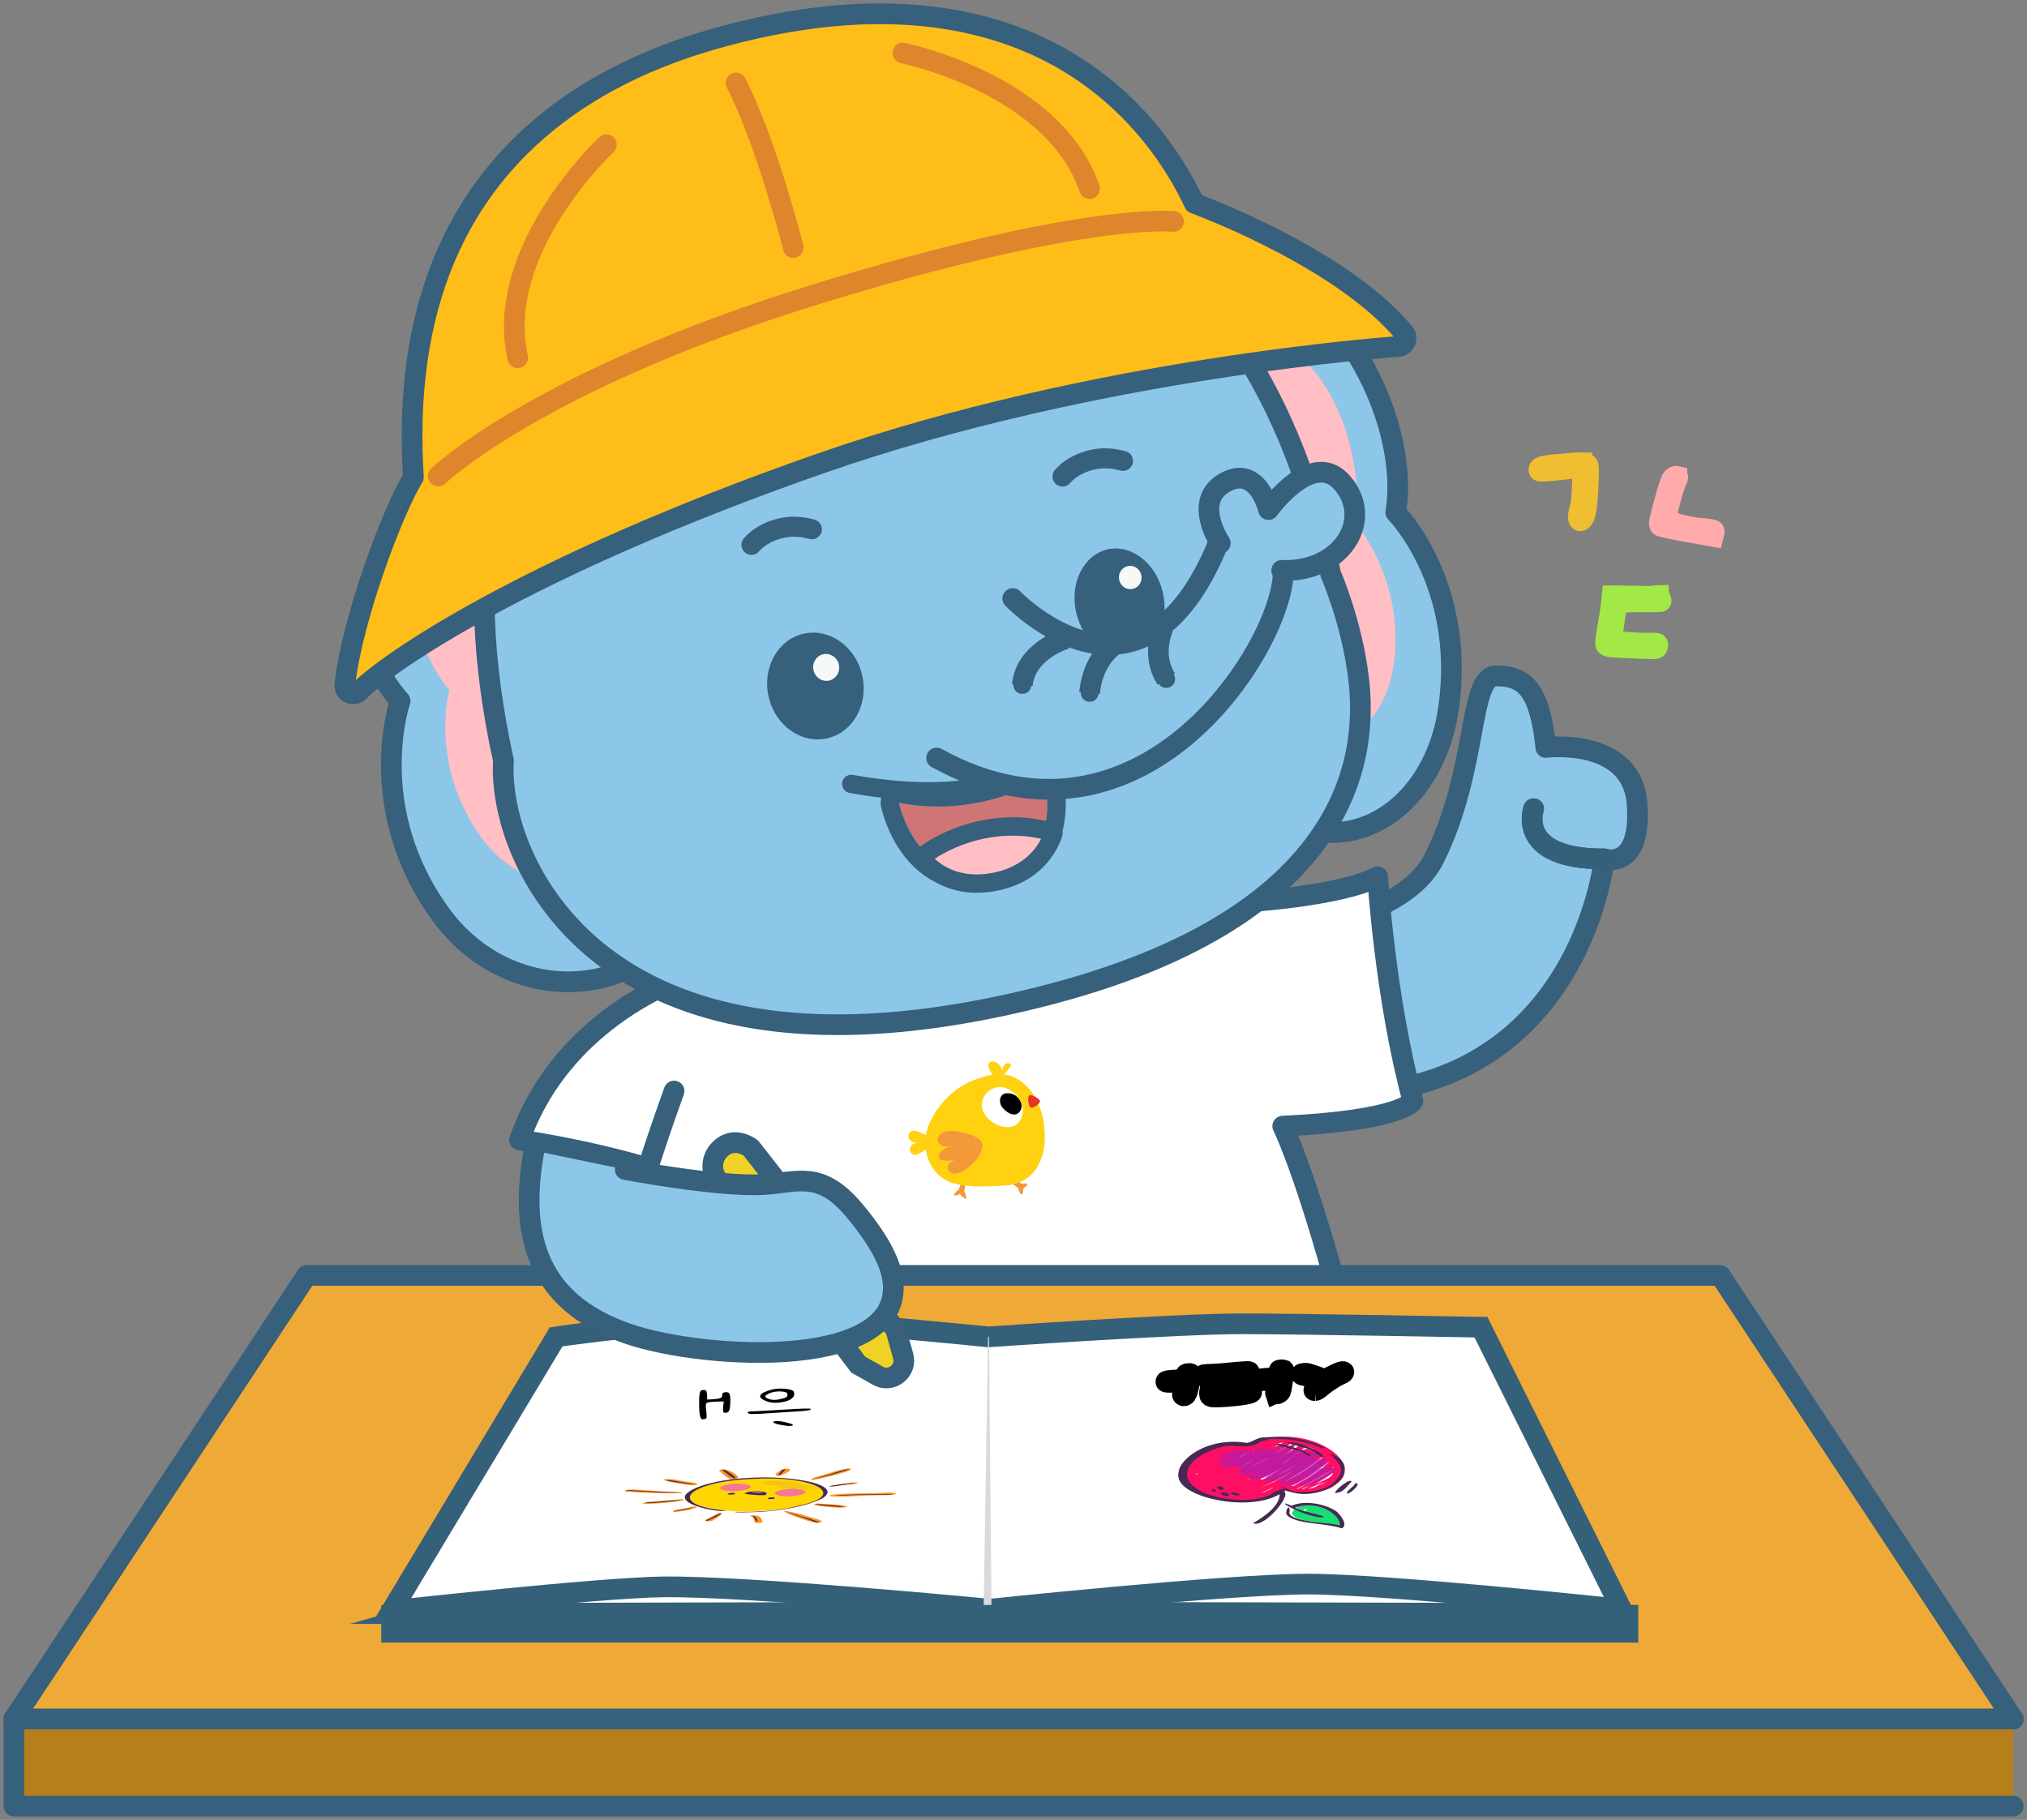 <svg width="147" height="132" viewBox="0 0 147 132" fill="none" xmlns="http://www.w3.org/2000/svg">
<rect x="0" y="0" width="147" height="132" fill="#808080" stroke="none"/>
<g id="Group 420213">
<path id="Vector" d="M145.999 124.684L124.753 92.508H72.358H22.246L1 124.684H72.358H145.999Z" fill="#EFA937"/>
<path id="Vector_2" d="M145.999 124.684L124.753 92.508H72.358H22.246L1 124.684H72.358H145.999Z" stroke="#36607B" stroke-width="1.5" stroke-linecap="round" stroke-linejoin="round"/>
<path id="Vector_3" d="M71.047 116.932C71.047 116.932 60.019 113.654 51.975 113.507C43.932 113.361 30.86 117.024 30.86 117.024L71.047 116.932Z" fill="white"/>
<path id="Vector_4" d="M71.047 116.932C71.047 116.932 60.019 113.654 51.975 113.507C43.932 113.361 30.86 117.024 30.86 117.024L71.047 116.932Z" stroke="#35607A" stroke-width="1.5" stroke-miterlimit="10"/>
<path id="Vector_5" d="M77.595 116.939C77.34 116.939 77.294 116.584 77.541 116.515C80.818 115.628 88.87 113.623 95.124 113.507C101.455 113.392 110.91 115.636 114.643 116.6C114.889 116.662 114.836 117.024 114.581 117.024L77.595 116.939Z" fill="white"/>
<path id="Vector_6" d="M77.595 116.939C77.34 116.939 77.294 116.584 77.541 116.515C80.818 115.628 88.87 113.623 95.124 113.507C101.455 113.392 110.91 115.636 114.643 116.6C114.889 116.662 114.836 117.024 114.581 117.024L77.595 116.939Z" stroke="#35607A" stroke-width="1.5" stroke-miterlimit="10"/>
<path id="Vector_7" d="M117.588 116.716C117.588 116.716 100.522 114.896 94.892 114.896C89.062 114.896 71.795 116.716 71.795 116.716C71.795 116.716 54.189 115.02 48.089 115.097C43.4 115.159 28.4 116.824 28.4 116.824L40.331 96.965C40.331 96.965 49.585 95.531 58.014 95.816C61.415 95.932 71.68 96.965 71.68 96.965C71.68 96.965 85.391 96.016 89.972 96.016C94.376 96.016 107.401 96.263 107.401 96.263L117.588 116.709V116.716Z" fill="white"/>
<path id="Vector_8" d="M117.588 116.716C117.588 116.716 100.522 114.896 94.892 114.896C89.062 114.896 71.795 116.716 71.795 116.716C71.795 116.716 54.189 115.02 48.089 115.097C43.4 115.159 28.4 116.824 28.4 116.824L40.331 96.965C40.331 96.965 49.585 95.531 58.014 95.816C61.415 95.932 71.68 96.965 71.68 96.965C71.68 96.965 85.391 96.016 89.972 96.016C94.376 96.016 107.401 96.263 107.401 96.263L117.588 116.709V116.716Z" stroke="#35607A" stroke-width="1.5" stroke-miterlimit="10"/>
<path id="Vector_9" d="M71.656 96.973L71.332 116.716H71.903L71.726 96.973H71.656Z" fill="#DADADA"/>
<path id="Vector_10" d="M118.059 117.156H28.4V118.39H118.059V117.156Z" fill="#FAB42D"/>
<path id="Vector_11" d="M118.059 117.156H28.4V118.39H118.059V117.156Z" stroke="#35607A" stroke-width="1.5" stroke-miterlimit="10"/>
<path id="Vector_12" d="M51.012 107.793C48.459 108.495 50.48 109.544 53.665 109.636C56.01 109.636 58.979 109.266 59.588 108.618C60.298 108.001 58.809 107.461 56.827 107.222C54.806 107.006 52.647 107.446 51.012 107.793Z" fill="#FFD700"/>
<path id="Vector_13" d="M60.127 108.495C60.806 108.657 62.417 108.449 63.405 108.465C63.389 108.465 63.374 108.465 63.351 108.465C63.829 108.441 64.369 108.465 64.824 108.411C65.286 108.28 64.569 108.233 64.153 108.264C64.184 108.264 64.214 108.264 64.245 108.264C63.389 108.341 60.281 108.28 60.119 108.495" fill="#FF941B"/>
<path id="Vector_14" d="M60.182 107.832C60.629 107.832 61.169 107.685 61.686 107.662C62.079 107.662 62.472 107.516 61.925 107.516C61.423 107.608 60.305 107.685 60.182 107.832Z" fill="#FF941B"/>
<path id="Vector_15" d="M60.335 106.783C60.15 106.883 58.222 107.331 58.97 107.338C59.965 107.146 61.075 106.899 61.677 106.613C61.978 106.328 60.582 106.691 60.335 106.783ZM61.045 106.721C60.913 106.768 60.767 106.806 60.62 106.852C60.759 106.806 60.906 106.768 61.06 106.721C61.06 106.721 61.06 106.721 61.052 106.721" fill="#FF941B"/>
<path id="Vector_16" d="M56.627 106.628C56.457 106.736 56.256 106.852 56.248 106.96C56.372 107.261 57.328 106.713 57.29 106.613C57.344 106.467 56.742 106.505 56.627 106.628Z" fill="#FF941B"/>
<path id="Vector_17" d="M61.423 109.258C60.976 109.111 59.958 109.088 59.249 109.05C58.146 109.181 61.539 109.513 61.423 109.258Z" fill="#FF941B"/>
<path id="Vector_18" d="M52.138 106.675C52.431 106.876 52.562 107.107 52.979 107.285C54.46 107.439 52.524 106.213 52.138 106.675Z" fill="#FF941B"/>
<path id="Vector_19" d="M48.111 107.307C48.273 107.5 49.476 107.631 50.17 107.732C50.834 107.747 50.541 107.547 50.17 107.516C49.554 107.477 48.728 107.184 48.111 107.307Z" fill="#FF941B"/>
<path id="Vector_20" d="M49.385 108.303C49.794 108.195 48.814 108.21 48.575 108.187C47.943 108.218 44.95 107.848 45.367 108.187C46.593 108.28 48.028 108.326 49.385 108.303Z" fill="#FF941B"/>
<path id="Vector_21" d="M46.624 109.035C46.624 109.197 50.426 108.842 49.439 108.727C48.799 108.827 46.717 108.881 46.624 109.035Z" fill="#FF941B"/>
<path id="Vector_22" d="M48.806 109.59C48.783 109.813 50.911 109.351 50.464 109.274C50.294 109.25 50.14 109.289 50.04 109.328C49.685 109.428 49.006 109.466 48.806 109.59Z" fill="#FF941B"/>
<path id="Vector_23" d="M52.108 109.737C51.861 109.876 51.56 110.031 51.29 110.177C51.306 110.177 51.313 110.169 51.329 110.162C50.99 110.246 51.159 110.432 51.645 110.308C51.784 110.216 52.756 109.691 52.154 109.722C52.154 109.722 52.131 109.737 52.108 109.745" fill="#FF941B"/>
<path id="Vector_24" d="M55.307 110.346C55.176 110.215 55.261 109.868 54.505 109.906C54.405 109.929 54.39 109.96 54.459 109.983C54.76 110.099 54.667 110.253 54.721 110.392C54.737 110.516 55.446 110.454 55.3 110.346" fill="#FF941B"/>
<path id="Vector_25" d="M58.207 109.868C55.145 109.058 58.2 110.277 59.125 110.446C60.552 110.4 58.408 109.991 58.207 109.868Z" fill="#FF941B"/>
<path id="Vector_26" d="M54.59 108.257C54.791 108.303 55.377 108.326 55.493 108.234C55.423 108.156 54.205 108.126 54.59 108.257Z" fill="#F57696"/>
<path id="Vector_27" d="M54.251 107.701C53.487 107.431 51.629 107.801 52.431 108.063C53.194 108.333 55.053 107.963 54.251 107.701Z" fill="#F57696"/>
<path id="Vector_28" d="M58.215 108.079C57.451 107.809 55.593 108.179 56.395 108.441C57.158 108.711 59.017 108.341 58.215 108.079Z" fill="#F57696"/>
<g id="Group" style="mix-blend-mode:multiply" opacity="0.17">
<g id="Clip path group">
<mask id="mask0_439_2704" style="mask-type:luminance" maskUnits="userSpaceOnUse" x="54" y="107" width="6" height="2">
<g id="clippath">
<path id="Vector_29" d="M59.511 107.309H54.845V108.381H59.511V107.309Z" fill="white"/>
</g>
</mask>
<g mask="url(#mask0_439_2704)">
<g id="Group_2">
<path id="Vector_30" d="M54.844 107.447C54.844 107.447 54.844 107.462 54.852 107.462C54.859 107.462 54.875 107.47 54.898 107.478C54.937 107.478 54.991 107.478 55.029 107.478C55.029 107.478 55.091 107.478 55.122 107.478C55.16 107.478 55.191 107.478 55.222 107.47C55.307 107.47 55.384 107.454 55.469 107.454C55.546 107.454 55.623 107.447 55.7 107.439C55.77 107.439 55.839 107.439 55.901 107.431C55.901 107.431 55.839 107.431 55.808 107.439C55.746 107.439 55.677 107.454 55.608 107.462C55.577 107.462 55.538 107.462 55.507 107.47C55.446 107.47 55.376 107.485 55.322 107.493C55.291 107.493 55.268 107.508 55.276 107.524C55.276 107.539 55.322 107.547 55.369 107.547C55.399 107.547 55.43 107.547 55.469 107.547C55.538 107.547 55.608 107.547 55.677 107.547C55.723 107.547 55.762 107.547 55.808 107.547L55.654 107.562C55.608 107.562 55.561 107.57 55.515 107.578C55.461 107.578 55.399 107.585 55.353 107.593C55.322 107.601 55.307 107.616 55.322 107.624C55.33 107.624 55.353 107.632 55.376 107.632C55.392 107.632 55.407 107.632 55.423 107.632C55.423 107.632 55.453 107.632 55.469 107.632C55.523 107.632 55.584 107.632 55.646 107.624H55.854C56.001 107.609 56.14 107.601 56.286 107.593C56.286 107.593 56.286 107.593 56.294 107.593C56.155 107.601 56.009 107.609 55.87 107.624C55.824 107.624 55.777 107.632 55.723 107.632C55.7 107.632 55.677 107.632 55.654 107.632C55.623 107.632 55.592 107.632 55.569 107.639C55.554 107.639 55.546 107.639 55.531 107.639C55.515 107.639 55.5 107.639 55.492 107.647C55.461 107.655 55.477 107.67 55.523 107.678C55.561 107.678 55.608 107.678 55.646 107.678C55.677 107.678 55.716 107.678 55.746 107.678C55.816 107.678 55.885 107.678 55.955 107.67C55.962 107.67 55.97 107.67 55.978 107.67C55.939 107.67 55.908 107.67 55.87 107.678C55.824 107.678 55.777 107.686 55.731 107.693C55.685 107.693 55.631 107.709 55.615 107.717C55.608 107.717 55.608 107.724 55.615 107.732C55.615 107.732 55.623 107.732 55.631 107.732C55.639 107.732 55.654 107.732 55.662 107.732C55.693 107.732 55.731 107.732 55.762 107.732C55.8 107.732 55.847 107.732 55.885 107.732C55.947 107.732 56.016 107.732 56.078 107.724C56.225 107.724 56.364 107.709 56.51 107.701C56.657 107.693 56.803 107.686 56.95 107.678C57.065 107.678 57.173 107.67 57.289 107.663C57.196 107.663 57.096 107.67 57.004 107.678C56.857 107.686 56.711 107.701 56.564 107.709C56.479 107.709 56.394 107.724 56.317 107.724C56.279 107.724 56.24 107.724 56.202 107.732C56.178 107.732 56.163 107.732 56.14 107.732C56.117 107.732 56.086 107.732 56.063 107.732C56.039 107.732 56.016 107.732 56.001 107.74C55.978 107.74 55.962 107.755 55.97 107.763C55.97 107.763 55.993 107.778 56.024 107.778C56.063 107.778 56.101 107.778 56.14 107.778C56.178 107.778 56.225 107.778 56.263 107.778C56.325 107.778 56.394 107.778 56.456 107.771C56.602 107.763 56.741 107.755 56.888 107.747C57.042 107.74 57.189 107.732 57.343 107.724C57.474 107.724 57.613 107.709 57.752 107.709C57.782 107.709 57.806 107.709 57.837 107.709C57.844 107.709 57.86 107.709 57.867 107.709C57.798 107.709 57.728 107.717 57.651 107.724C57.513 107.732 57.374 107.747 57.235 107.755C57.096 107.771 56.95 107.778 56.811 107.794C56.734 107.794 56.657 107.809 56.579 107.809C56.541 107.809 56.51 107.809 56.471 107.817C56.448 107.817 56.425 107.817 56.41 107.817C56.379 107.817 56.333 107.817 56.302 107.832C56.286 107.832 56.271 107.84 56.263 107.848C56.263 107.848 56.271 107.863 56.294 107.863C56.325 107.863 56.371 107.863 56.41 107.863C56.448 107.863 56.487 107.863 56.525 107.863C56.602 107.863 56.672 107.863 56.741 107.855C56.819 107.855 56.896 107.848 56.973 107.84C57.034 107.84 57.104 107.832 57.166 107.825C57.312 107.817 57.451 107.809 57.597 107.801C57.644 107.801 57.69 107.801 57.736 107.801C57.682 107.801 57.636 107.801 57.582 107.809C57.435 107.817 57.289 107.832 57.142 107.84C57.073 107.84 57.004 107.855 56.942 107.855C56.903 107.855 56.873 107.855 56.834 107.863C56.819 107.863 56.795 107.863 56.78 107.863C56.741 107.863 56.695 107.871 56.672 107.879C56.649 107.886 56.641 107.894 56.657 107.909C56.672 107.917 56.711 107.925 56.749 107.925C56.788 107.925 56.826 107.925 56.865 107.925C56.934 107.925 57.004 107.925 57.073 107.917C57.204 107.917 57.335 107.902 57.466 107.894C57.613 107.886 57.752 107.879 57.898 107.871C57.983 107.871 58.076 107.863 58.16 107.863C58.176 107.863 58.191 107.863 58.214 107.863H58.199C57.921 107.879 57.644 107.894 57.366 107.909C57.343 107.909 57.312 107.909 57.289 107.909C57.273 107.909 57.258 107.909 57.243 107.909C57.219 107.909 57.212 107.909 57.189 107.917C57.158 107.917 57.142 107.933 57.142 107.94C57.142 107.948 57.166 107.963 57.204 107.963C57.243 107.963 57.297 107.963 57.343 107.963C57.382 107.963 57.42 107.963 57.459 107.963C57.551 107.963 57.644 107.963 57.744 107.963C57.829 107.963 57.914 107.963 57.998 107.956C58.083 107.956 58.176 107.956 58.261 107.948H58.245C58.346 107.948 58.446 107.948 58.546 107.94C58.484 107.94 58.43 107.94 58.369 107.948C58.291 107.948 58.214 107.956 58.145 107.971C58.114 107.971 58.076 107.979 58.06 107.994C58.045 108.002 58.06 108.017 58.091 108.017C58.13 108.017 58.176 108.017 58.222 108.017C58.361 108.017 58.508 108.01 58.646 108.002C58.716 108.002 58.777 108.002 58.847 108.002C58.878 108.002 58.908 108.002 58.947 108.002C58.939 108.002 58.932 108.002 58.924 108.002C58.824 108.01 58.724 108.017 58.631 108.025C58.592 108.025 58.546 108.033 58.508 108.041C58.461 108.041 58.423 108.064 58.446 108.071C58.461 108.079 58.508 108.087 58.554 108.079C58.6 108.079 58.639 108.079 58.685 108.079C58.731 108.079 58.777 108.079 58.816 108.079C58.878 108.079 58.939 108.079 59.001 108.079C59.071 108.079 59.14 108.079 59.209 108.079C59.248 108.079 59.286 108.071 59.286 108.064C59.286 108.056 59.263 108.048 59.225 108.048C59.186 108.048 59.148 108.048 59.109 108.048C59.148 108.048 59.194 108.048 59.233 108.041C59.248 108.041 59.263 108.041 59.286 108.041C59.317 108.041 59.333 108.025 59.34 108.017C59.348 108.017 59.34 108.002 59.325 107.994C59.31 107.994 59.294 107.994 59.279 107.987C59.256 107.987 59.233 107.987 59.209 107.987C59.171 107.987 59.132 107.987 59.094 107.987C59.078 107.987 59.063 107.987 59.04 107.987C59.047 107.987 59.063 107.987 59.071 107.987C59.101 107.987 59.132 107.987 59.163 107.979C59.186 107.979 59.209 107.971 59.225 107.963C59.248 107.956 59.256 107.94 59.225 107.933C59.217 107.933 59.202 107.933 59.186 107.933C59.171 107.933 59.155 107.933 59.132 107.933C59.109 107.933 59.086 107.933 59.063 107.933C59.032 107.933 59.001 107.933 58.962 107.933C58.816 107.933 58.669 107.933 58.531 107.94C58.477 107.94 58.423 107.94 58.369 107.94C58.43 107.94 58.492 107.94 58.554 107.933C58.7 107.925 58.839 107.917 58.986 107.902C59.017 107.902 59.055 107.902 59.086 107.894C59.109 107.894 59.132 107.894 59.148 107.886C59.171 107.879 59.171 107.871 59.148 107.863C59.124 107.863 59.086 107.855 59.055 107.855C59.017 107.855 58.986 107.855 58.947 107.855C58.908 107.855 58.87 107.855 58.839 107.855C58.693 107.855 58.554 107.855 58.407 107.871C58.207 107.871 58.014 107.879 57.813 107.894C57.837 107.894 57.867 107.894 57.891 107.894C58.029 107.886 58.16 107.879 58.299 107.863C58.438 107.855 58.577 107.84 58.716 107.825C58.747 107.825 58.777 107.825 58.808 107.817H58.847C58.847 107.817 58.87 107.817 58.878 107.809C58.901 107.809 58.916 107.809 58.924 107.794C58.947 107.778 58.908 107.771 58.862 107.771C58.824 107.771 58.777 107.771 58.739 107.771C58.7 107.771 58.662 107.771 58.615 107.771C58.554 107.771 58.484 107.771 58.415 107.778C58.268 107.778 58.13 107.786 57.991 107.794C57.952 107.794 57.906 107.794 57.867 107.794C57.937 107.794 58.006 107.786 58.083 107.778C58.16 107.778 58.238 107.771 58.307 107.763C58.346 107.763 58.384 107.763 58.415 107.755C58.438 107.755 58.461 107.755 58.484 107.755C58.5 107.755 58.515 107.755 58.523 107.755C58.546 107.755 58.554 107.747 58.569 107.74C58.585 107.74 58.577 107.724 58.554 107.717C58.538 107.717 58.531 107.717 58.508 107.717C58.5 107.717 58.492 107.717 58.477 107.717H58.461C58.43 107.717 58.392 107.717 58.361 107.717C58.346 107.717 58.322 107.717 58.307 107.717C58.268 107.717 58.23 107.717 58.191 107.717C58.13 107.717 58.068 107.717 57.998 107.717H58.006C58.045 107.717 58.091 107.717 58.13 107.709C58.168 107.709 58.214 107.709 58.253 107.701C58.291 107.701 58.315 107.686 58.315 107.678C58.315 107.678 58.292 107.663 58.261 107.663C58.222 107.663 58.176 107.663 58.137 107.663C58.099 107.663 58.06 107.663 58.022 107.663C57.952 107.663 57.875 107.663 57.806 107.663C57.667 107.663 57.52 107.663 57.382 107.678C57.096 107.686 56.803 107.701 56.518 107.709C56.51 107.709 56.495 107.709 56.487 107.709C56.549 107.709 56.61 107.701 56.68 107.693C56.826 107.686 56.973 107.678 57.127 107.67C57.273 107.67 57.412 107.655 57.559 107.655C57.636 107.655 57.705 107.655 57.782 107.647C57.813 107.647 57.844 107.647 57.883 107.647C57.906 107.647 57.921 107.647 57.944 107.647C57.952 107.647 57.96 107.647 57.975 107.647C57.998 107.647 58.014 107.647 58.037 107.632C58.053 107.632 58.06 107.616 58.053 107.609C58.045 107.609 58.037 107.601 58.022 107.593C58.006 107.593 57.991 107.593 57.975 107.593C57.937 107.593 57.891 107.593 57.852 107.593C57.806 107.593 57.759 107.593 57.705 107.593C57.705 107.593 57.698 107.593 57.69 107.593C57.705 107.593 57.713 107.585 57.713 107.578C57.713 107.562 57.69 107.555 57.636 107.555C57.597 107.555 57.551 107.555 57.505 107.555C57.474 107.555 57.443 107.555 57.42 107.555C57.42 107.555 57.428 107.555 57.435 107.555C57.451 107.555 57.466 107.547 57.474 107.547C57.489 107.547 57.497 107.539 57.497 107.532C57.505 107.524 57.474 107.508 57.443 107.501C57.405 107.501 57.351 107.501 57.297 107.501C57.258 107.501 57.212 107.501 57.173 107.501C57.204 107.501 57.212 107.485 57.219 107.478C57.227 107.47 57.204 107.454 57.173 107.454C57.119 107.454 57.058 107.454 56.996 107.454C56.965 107.454 56.934 107.454 56.903 107.454C56.834 107.454 56.764 107.454 56.687 107.454C56.641 107.454 56.587 107.454 56.541 107.454C56.556 107.454 56.564 107.439 56.572 107.439C56.587 107.424 56.525 107.4 56.448 107.4C56.387 107.4 56.317 107.4 56.255 107.4C56.178 107.4 56.093 107.4 56.016 107.408C55.893 107.408 55.762 107.424 55.639 107.431C55.507 107.439 55.384 107.454 55.253 107.462C55.184 107.462 55.122 107.478 55.052 107.478C55.022 107.478 54.983 107.478 54.944 107.485C54.875 107.485 54.806 107.508 54.798 107.524M58.808 107.786C58.808 107.786 58.816 107.786 58.824 107.786C58.824 107.786 58.816 107.786 58.808 107.786ZM55.492 107.586C55.492 107.586 55.5 107.586 55.507 107.586C55.507 107.586 55.492 107.586 55.484 107.586M54.968 107.485H54.952C54.952 107.485 54.96 107.485 54.968 107.485Z" fill="#A61FB9"/>
<path id="Vector_31" d="M58.862 108.118C58.862 108.118 58.8 108.118 58.777 108.118C58.769 108.118 58.754 108.118 58.746 108.118C58.723 108.118 58.708 108.126 58.708 108.133C58.708 108.133 58.708 108.149 58.723 108.149C58.723 108.149 58.723 108.149 58.731 108.149C58.754 108.149 58.792 108.149 58.831 108.149H58.908C58.962 108.149 59.008 108.149 59.062 108.149C59.116 108.149 59.17 108.149 59.224 108.149C59.286 108.149 59.348 108.149 59.409 108.149C59.456 108.149 59.494 108.133 59.502 108.126C59.502 108.126 59.502 108.11 59.479 108.11C59.463 108.11 59.44 108.11 59.409 108.11C59.309 108.11 59.209 108.11 59.101 108.11C59.055 108.11 59.008 108.11 58.962 108.11C58.923 108.11 58.893 108.11 58.862 108.11" fill="#A61FB9"/>
<path id="Vector_32" d="M58.885 108.217C58.885 108.217 58.885 108.233 58.908 108.233C58.924 108.233 58.947 108.233 58.962 108.233C59.032 108.233 59.101 108.233 59.17 108.233C59.24 108.233 59.317 108.233 59.386 108.233C59.417 108.233 59.433 108.233 59.456 108.233C59.479 108.233 59.487 108.225 59.494 108.217C59.494 108.202 59.464 108.194 59.41 108.194C59.271 108.194 59.124 108.194 58.985 108.194C58.931 108.194 58.885 108.202 58.877 108.217" fill="#A61FB9"/>
<path id="Vector_33" d="M58.993 108.287C58.993 108.287 58.993 108.295 59.008 108.302C59.016 108.302 59.031 108.302 59.054 108.302C59.147 108.302 59.247 108.302 59.34 108.302C59.378 108.302 59.417 108.302 59.425 108.287C59.425 108.279 59.401 108.264 59.363 108.272C59.27 108.272 59.17 108.272 59.078 108.272C59.039 108.272 59 108.279 58.993 108.287Z" fill="#A61FB9"/>
<path id="Vector_34" d="M59.084 108.349C59.084 108.349 59.084 108.365 59.108 108.372C59.123 108.372 59.146 108.372 59.177 108.372C59.231 108.372 59.277 108.372 59.324 108.372C59.339 108.372 59.362 108.372 59.377 108.372C59.401 108.372 59.416 108.357 59.424 108.349C59.431 108.334 59.393 108.318 59.331 108.318C59.293 108.318 59.246 108.318 59.208 108.318C59.146 108.318 59.092 108.334 59.084 108.349Z" fill="#A61FB9"/>
</g>
</g>
</g>
</g>
<path id="Vector_35" d="M52.392 107.4C51.158 107.608 50.217 107.948 49.839 108.295C49.315 108.742 50.017 109.159 51.205 109.436C51.49 109.498 52.276 109.66 52.639 109.56C48.258 109.159 49.7 107.477 54.66 107.261C58.948 107.015 61.616 108.387 58.045 109.182C58.045 109.182 58.038 109.182 58.03 109.182C57.729 109.267 57.374 109.344 57.004 109.413C57.004 109.413 56.996 109.413 56.989 109.413C55.978 109.591 54.783 109.668 53.649 109.66C53.564 109.66 53.487 109.66 53.41 109.66C52.932 109.699 54.104 109.699 54.228 109.683C56.588 109.668 58.693 109.182 59.696 108.642C61.339 107.531 56.264 106.737 52.377 107.4" fill="#472954"/>
<path id="Vector_36" d="M57.012 109.413L57.004 109.421L57.012 109.413Z" fill="#472954"/>
<path id="Vector_37" d="M59.872 107.985C59.872 107.985 59.872 107.985 59.88 107.993C59.88 107.993 59.88 107.993 59.872 107.985Z" fill="#472954"/>
<path id="Vector_38" d="M56.163 108.688C56.348 108.595 55.824 108.572 55.708 108.664C55.562 108.742 56.055 108.765 56.163 108.688Z" fill="#472954"/>
<path id="Vector_39" d="M53.31 108.325C53.256 108.225 52.693 108.302 52.785 108.379C52.893 108.448 53.356 108.394 53.31 108.325Z" fill="#472954"/>
<path id="Vector_40" d="M55.461 108.441C55.792 108.333 55.499 108.171 54.99 108.163H55.006C54.589 108.14 54.119 108.217 53.988 108.325C54.05 108.356 54.212 108.379 54.335 108.395C54.335 108.395 54.35 108.395 54.358 108.395C54.358 108.395 54.358 108.395 54.35 108.395C54.682 108.433 55.075 108.456 55.461 108.449C55.461 108.449 55.461 108.449 55.469 108.449M54.574 108.202C54.782 108.186 54.998 108.186 55.175 108.202H55.16H55.183C55.245 108.202 55.299 108.217 55.353 108.233C55.353 108.233 55.368 108.233 55.384 108.24C55.199 108.279 54.936 108.279 54.744 108.264C54.651 108.256 54.566 108.233 54.505 108.21C54.528 108.21 54.559 108.21 54.582 108.202" fill="#472954"/>
<path id="Vector_41" d="M50.288 109.335C49.925 109.366 49.555 109.481 49.192 109.543C49.1 109.574 48.799 109.597 48.861 109.636C49.308 109.574 49.987 109.435 50.295 109.335" fill="#472954"/>
<path id="Vector_42" d="M49.323 108.796C48.598 108.827 47.711 108.95 46.901 108.973C46.277 109.128 49.377 108.865 49.323 108.796Z" fill="#472954"/>
<path id="Vector_43" d="M49.261 108.256C49.092 108.241 48.883 108.241 48.698 108.233C48.698 108.233 48.706 108.233 48.714 108.233C48.613 108.233 48.513 108.225 48.421 108.217C47.911 108.194 47.403 108.179 46.894 108.156H46.917C46.624 108.164 45.413 108.017 45.436 108.117C46.585 108.187 48.189 108.287 49.254 108.256" fill="#472954"/>
<path id="Vector_44" d="M48.298 107.361C48.568 107.484 51.645 107.878 49.632 107.531C49.27 107.5 48.63 107.307 48.298 107.361Z" fill="#472954"/>
<path id="Vector_45" d="M51.444 110.238C52.4 109.814 52.747 109.482 51.428 110.161C51.398 110.176 51.359 110.192 51.328 110.207C51.328 110.207 51.29 110.223 51.267 110.23C51.02 110.308 51.321 110.331 51.436 110.246" fill="#472954"/>
<path id="Vector_46" d="M54.915 110.239C54.946 110.185 54.545 109.784 54.63 110C54.676 110.077 54.977 110.594 54.923 110.239" fill="#472954"/>
<path id="Vector_47" d="M57.814 109.892C55.763 109.282 58.855 110.27 59.287 110.447C59.75 110.401 58.007 109.992 57.814 109.892Z" fill="#472954"/>
<path id="Vector_48" d="M59.225 109.089C58.809 109.127 61.115 109.351 61.199 109.297C60.837 109.181 59.904 109.174 59.349 109.096H59.364C59.318 109.096 59.279 109.081 59.217 109.081" fill="#472954"/>
<path id="Vector_49" d="M60.512 108.48C60.604 108.488 60.728 108.48 60.836 108.48C61.345 108.465 61.846 108.441 62.355 108.426C62.656 108.395 64.985 108.449 64.661 108.364C63.358 108.387 61.63 108.357 60.512 108.48Z" fill="#472954"/>
<path id="Vector_50" d="M60.112 107.809C60.636 107.824 61.284 107.655 61.855 107.616C62.379 107.454 60.027 107.77 60.112 107.809Z" fill="#472954"/>
<path id="Vector_51" d="M61.293 106.598C60.691 106.76 60.182 106.945 59.557 107.107C59.557 107.107 59.565 107.107 59.573 107.107C57.73 107.616 60.784 106.852 61.154 106.706H61.138C61.408 106.659 61.894 106.459 61.3 106.605" fill="#472954"/>
<path id="Vector_52" d="M56.718 106.637C56.657 106.683 56.271 107.154 56.564 106.976C56.626 106.922 57.266 106.367 56.718 106.637Z" fill="#472954"/>
<path id="Vector_53" d="M52.454 106.698C52.593 106.752 53.164 107.33 53.357 107.192C53.357 107.114 52.215 106.289 52.454 106.698Z" fill="#472954"/>
<path id="Vector_54" d="M50.959 102.95C50.858 102.95 50.789 102.835 50.75 102.627C50.712 102.411 50.696 102.056 50.704 101.555C50.704 101.123 50.758 100.884 50.874 100.845C51.082 100.776 51.205 100.814 51.244 100.961C51.259 101.015 51.275 101.092 51.282 101.177V101.508L51.676 101.493C51.946 101.477 52.131 101.447 52.239 101.4C52.347 101.354 52.385 101.285 52.378 101.184C52.362 101.069 52.416 101.007 52.547 100.984C52.725 100.953 52.84 100.984 52.902 101.084C52.941 101.169 52.964 101.331 52.964 101.555C52.964 101.932 52.933 102.179 52.887 102.295C52.84 102.411 52.748 102.472 52.601 102.472C52.517 102.472 52.47 102.449 52.455 102.403C52.439 102.357 52.432 102.241 52.439 102.064L52.486 101.647L51.953 101.662C51.599 101.67 51.367 101.701 51.267 101.747C51.182 101.794 51.167 101.979 51.213 102.31C51.259 102.65 51.259 102.835 51.213 102.873C51.167 102.92 51.082 102.943 50.959 102.935M54.568 102.565C54.375 102.565 54.267 102.534 54.229 102.472C54.213 102.426 54.229 102.403 54.29 102.387C54.344 102.372 54.499 102.364 54.761 102.357C55.108 102.349 55.84 102.303 56.974 102.233C58.177 102.156 58.787 102.141 58.81 102.195C58.825 102.21 58.794 102.233 58.725 102.264C58.632 102.31 58.239 102.349 57.553 102.387C56.689 102.441 56.087 102.48 55.748 102.503C55.154 102.549 54.761 102.565 54.568 102.557M55.293 101.485C55.154 101.408 55.1 101.323 55.131 101.238C55.162 101.146 55.247 101.061 55.393 100.992C55.54 100.922 55.717 100.86 55.925 100.799C56.134 100.745 56.349 100.714 56.589 100.714C56.828 100.714 57.044 100.729 57.252 100.776C57.391 100.814 57.483 100.845 57.522 100.884C57.56 100.922 57.591 100.984 57.599 101.084C57.614 101.215 57.553 101.331 57.414 101.439C57.275 101.547 57.082 101.632 56.828 101.678C56.218 101.817 55.702 101.747 55.285 101.485M56.712 101.454C56.858 101.416 56.967 101.377 57.02 101.339C57.075 101.3 57.105 101.254 57.105 101.184C57.129 101.069 57.067 100.991 56.913 100.961C56.727 100.922 56.527 100.907 56.319 100.93C56.111 100.945 55.925 100.999 55.771 101.069C55.601 101.153 55.509 101.215 55.493 101.269C55.486 101.323 55.547 101.385 55.678 101.439C55.956 101.562 56.303 101.57 56.72 101.439M57.229 103.429C57.105 103.429 56.913 103.398 56.643 103.351C56.272 103.282 56.08 103.213 56.08 103.143C56.08 103.097 56.164 103.074 56.357 103.074C56.542 103.074 56.789 103.105 57.105 103.19C57.422 103.274 57.553 103.336 57.506 103.375C57.445 103.413 57.352 103.429 57.229 103.421" fill="black"/>
<path id="Vector_55" d="M85.847 106.651C85.253 108.51 90.505 109.674 93.12 108.109C94.492 108.448 96.181 108.309 96.914 107.646C99.251 106.011 94.477 102.972 90.644 104.723C87.775 104.785 86.217 105.309 85.854 106.651M95.48 105.224C95.48 105.224 95.495 105.232 95.51 105.24C95.487 105.255 95.472 105.271 95.456 105.278C95.472 105.263 95.48 105.24 95.487 105.224M94.963 106.343C95.333 106.088 95.672 105.818 96.066 105.571C95.325 106.265 94.307 106.936 93.104 107.499C93.767 107.129 94.384 106.736 94.971 106.343M96.659 106.813C96.659 107.191 95.904 107.384 95.387 107.646C95.842 107.376 96.251 107.091 96.659 106.813ZM96.706 106.443C96.659 106.451 96.613 106.466 96.567 106.481C96.606 106.451 96.652 106.412 96.698 106.381C96.698 106.397 96.706 106.42 96.706 106.435M94.06 107.654C93.96 107.7 93.852 107.754 93.752 107.8C93.737 107.777 93.698 107.754 93.667 107.746C94.839 107.245 95.518 106.566 96.428 105.98C95.857 106.589 95.04 107.152 94.06 107.654ZM91.847 106.551C91.785 106.597 91.716 106.636 91.646 106.682C91.708 106.636 91.754 106.589 91.847 106.551ZM90.436 107.353C90.567 107.291 90.698 107.23 90.829 107.168C90.706 107.237 90.574 107.299 90.451 107.368C90.451 107.368 90.451 107.361 90.436 107.361M86.88 106.89C86.842 106.913 86.803 106.936 86.764 106.96C86.764 106.929 86.757 106.898 86.749 106.867C86.788 106.875 86.834 106.882 86.88 106.89ZM90.312 105.487C90.119 105.587 89.911 105.687 89.695 105.78C89.973 105.602 90.312 105.456 90.651 105.301C90.544 105.363 90.428 105.425 90.312 105.487ZM89.379 108.433C89.379 108.433 89.379 108.433 89.371 108.433H89.379ZM91.531 107.839C91.531 107.839 91.515 107.839 91.508 107.839C92.387 107.499 93.05 107.083 93.752 106.674C93.158 107.114 92.425 107.515 91.531 107.839ZM93.443 106.605C93.166 106.751 92.88 106.898 92.58 107.037C93.104 106.751 93.605 106.458 94.053 106.15C93.852 106.304 93.652 106.451 93.443 106.605ZM92.695 106.651C92.341 106.898 91.955 107.129 91.5 107.337C91.492 107.314 91.454 107.283 91.392 107.276C91.932 107.014 92.487 106.751 92.981 106.466C92.888 106.528 92.796 106.589 92.695 106.651ZM91.924 105.741C91.6 106.003 91.091 106.211 90.644 106.435C91.076 106.181 91.569 105.957 91.978 105.695C91.963 105.71 91.939 105.726 91.924 105.733M91.808 104.862C91.824 104.862 91.839 104.854 91.855 104.846C91.839 104.846 91.832 104.862 91.816 104.862M90.713 105.942C90.775 105.895 90.844 105.857 90.929 105.818C90.659 105.996 90.459 106.196 90.112 106.343C90.312 106.211 90.513 106.073 90.713 105.942ZM90.22 105.193C90.22 105.193 90.166 105.217 90.142 105.224C90.173 105.217 90.181 105.193 90.22 105.193ZM91.97 108.086C91.778 108.186 91.538 108.271 91.284 108.34C91.654 108.194 92.017 108.039 92.348 107.877C92.263 107.954 92.094 108.016 91.978 108.093M94.022 107.97C95.04 107.569 95.749 107.044 96.683 106.605C95.911 107.083 95.048 107.546 94.122 107.978C94.084 107.978 94.053 107.978 94.022 107.97ZM94.816 107.839C94.677 107.893 94.593 108.016 94.377 107.993C94.631 107.901 94.862 107.793 95.094 107.685C95.001 107.731 94.909 107.785 94.816 107.831M94.847 107.978C95.279 107.816 95.68 107.631 96.081 107.445C95.719 107.631 95.449 107.931 94.847 107.978ZM96.004 107.631C95.919 107.685 95.819 107.731 95.719 107.769C95.896 107.677 96.066 107.569 96.228 107.469C96.158 107.523 96.081 107.577 96.004 107.631ZM95.294 105.109C95.194 105.109 95.109 105.139 95.048 105.178C94.546 104.769 93.49 106.011 92.988 106.165C93.582 105.749 94.222 105.34 94.716 104.893C94.94 104.947 95.117 105.031 95.302 105.109M93.999 104.746C94.099 104.762 94.199 104.785 94.299 104.8C93.698 105.178 93.15 105.571 92.487 105.934C94.215 104.97 94.608 104.091 92.217 105.579C92.31 105.525 92.402 105.471 92.495 105.409C92.495 105.409 92.487 105.409 92.479 105.409C92.564 105.355 92.657 105.301 92.742 105.247C92.726 105.255 92.711 105.263 92.703 105.271C92.934 105.07 93.567 104.893 93.536 104.661C93.698 104.677 93.852 104.708 94.006 104.731M92.957 104.646C92.957 104.646 93.019 104.646 93.05 104.646C92.826 104.754 92.603 104.87 92.387 104.978C92.495 104.877 92.734 104.792 92.719 104.677C92.796 104.661 92.873 104.654 92.957 104.646ZM90.968 105.116C90.929 105.139 90.883 105.163 90.844 105.186C90.844 105.17 90.844 105.155 90.844 105.139C90.891 105.132 90.929 105.124 90.975 105.116" fill="#FF0F64"/>
<path id="Vector_56" d="M93.157 105.009C93.157 105.009 93.126 105.024 93.118 105.032C93.134 105.024 93.149 105.017 93.157 105.009Z" fill="#FF0F64"/>
<path id="Vector_57" d="M93.683 109.744C93.891 110.392 95.688 110.331 96.598 110.647C96.744 110.716 96.991 110.747 97.184 110.693C97.84 109.906 94.408 108.256 93.683 109.752M97.192 110.431C97.192 110.431 97.23 110.446 97.246 110.462C97.23 110.454 97.207 110.439 97.184 110.431M95.989 110.161C95.989 110.161 96.004 110.169 96.004 110.176C95.989 110.176 95.981 110.176 95.966 110.176C95.966 110.176 95.981 110.176 95.981 110.169M95.009 110.022C95.071 110.037 95.125 110.061 95.186 110.076C95.117 110.061 95.048 110.053 94.986 110.037C94.994 110.037 95.001 110.03 95.017 110.022M94.948 109.636C94.948 109.636 94.94 109.636 94.932 109.636C94.932 109.636 94.94 109.636 94.948 109.636ZM94.6 109.467C94.685 109.436 94.785 109.413 94.886 109.405C94.662 109.444 94.647 109.567 94.739 109.652C94.6 109.629 94.585 109.559 94.5 109.513C94.531 109.498 94.562 109.482 94.6 109.467Z" fill="#18DE74"/>
<g id="Group_3" style="mix-blend-mode:multiply" opacity="0.69">
<g id="Clip path group_2">
<mask id="mask1_439_2704" style="mask-type:luminance" maskUnits="userSpaceOnUse" x="88" y="104" width="9" height="4">
<g id="clippath-1">
<path id="Vector_58" d="M96.823 104.862H88.377V107.785H96.823V104.862Z" fill="white"/>
</g>
</mask>
<g mask="url(#mask1_439_2704)">
<g id="Group_4">
<path id="Vector_59" d="M88.393 105.973C88.393 105.973 88.478 106.034 88.539 106.05C87.938 106.474 89.172 106.567 89.635 106.235C89.635 106.381 90.036 106.459 90.29 106.374C88.917 106.906 90.19 107.245 91.239 106.705C89.758 107.376 91.146 107.5 92.21 106.944C91.054 107.415 92.28 107.639 93.144 107.23C92.288 107.615 93.36 107.993 94.139 107.615C94.401 108.402 98.889 105.996 95.666 106.513C96.838 106.034 96.198 105.494 94.933 106.096C95.859 105.726 95.812 104.97 94.416 105.564C95.11 105.194 94.139 104.931 93.522 105.286C94.432 104.654 92.704 104.785 92.118 105.155C91.956 104.77 90.992 105.078 90.645 105.24C90.282 104.97 89.673 105.255 89.172 105.217C88.825 105.394 88.293 105.703 88.401 105.957" fill="#A61FB9"/>
</g>
</g>
</g>
</g>
<path id="Vector_60" d="M93.905 108.171L93.897 108.163L93.905 108.171Z" fill="#472954"/>
<path id="Vector_61" d="M96.882 107.346C96.882 107.346 96.874 107.354 96.866 107.362C96.519 107.909 95.208 108.356 93.897 108.179C93.897 108.179 93.882 108.179 93.866 108.179H93.882C93.642 108.148 92.393 107.547 93.072 107.963C93.072 107.963 93.064 107.963 93.056 107.963C94.961 109.066 97.614 107.632 97.476 106.652C97.476 106.652 97.476 106.66 97.476 106.667C97.476 106.66 97.475 106.644 97.483 106.637C97.63 106.236 97.198 105.619 96.419 105.426C97.09 106.074 97.661 106.59 96.859 107.369" fill="#472954"/>
<path id="Vector_62" d="M96.883 107.346C96.883 107.346 96.883 107.346 96.875 107.353C96.875 107.353 96.875 107.354 96.883 107.346Z" fill="#472954"/>
<path id="Vector_63" d="M96.975 109.668C96.358 109.182 94.754 108.727 93.666 109.213C92.147 108.573 94.438 110.007 95.888 110.061C96.504 109.961 94.075 109.591 93.921 109.352C95.633 108.727 97.291 109.938 97.16 110.647C96.497 110.447 95.602 110.485 94.877 110.323C94.885 110.323 94.9 110.323 94.908 110.323C94.183 110.215 93.342 109.992 93.535 109.598C93.504 108.943 93.119 109.714 93.358 109.922C94.083 110.578 96.15 110.447 97.307 110.855C97.769 110.609 97.276 109.969 96.975 109.675" fill="#472954"/>
<path id="Vector_64" d="M89.835 108.357C89.68 108.31 89.511 108.202 89.31 108.249C89.017 108.387 90.151 108.611 89.835 108.357Z" fill="#472954"/>
<path id="Vector_65" d="M88.639 108.418C88.809 108.572 89.364 108.495 89.079 108.341C88.863 108.187 88.254 108.233 88.639 108.418Z" fill="#472954"/>
<path id="Vector_66" d="M88.414 108.017C88.831 108.202 88.839 107.824 88.461 107.793C88.137 107.793 88.314 107.947 88.414 108.017Z" fill="#472954"/>
<path id="Vector_67" d="M87.899 108.032C87.752 108.086 87.984 108.225 88.138 108.171C88.292 108.117 88.053 107.986 87.899 108.032Z" fill="#472954"/>
<path id="Vector_68" d="M95.788 105.433C95.356 105.101 94.076 104.484 93.273 104.639C93.952 104.878 94.932 105.001 95.402 105.364C95.664 105.626 96.366 105.942 95.78 105.425" fill="#472954"/>
<path id="Vector_69" d="M94.507 105.357C94.507 105.357 94.507 105.357 94.514 105.357C94.676 105.411 95.101 105.796 94.993 105.503C94.499 105.125 93.543 104.894 92.679 104.701C92.07 104.786 94.337 105.172 94.514 105.364" fill="#472954"/>
<path id="Vector_70" d="M85.522 106.566C85.453 106.79 85.414 107.037 85.491 107.26C85.892 108.687 90.635 109.667 92.803 108.371C92.803 109.142 91.9 109.883 90.874 110.477C91.638 110.862 93.635 108.525 93.142 108.194C93.373 107.8 92.432 108.155 92.286 108.317C90.905 109.189 87.743 108.734 86.725 107.931C85.422 107.045 86.216 105.741 88.083 105.116C89.463 104.515 90.358 105.309 91.414 104.577C91.53 104.453 91.977 104.515 92.016 104.368C93.165 104.314 94.337 104.484 95.247 104.793C95.51 104.854 95.664 104.97 95.864 105.047C96.011 105.062 96.08 104.978 95.965 104.939C94.985 104.438 93.265 104.106 91.769 104.253C91.16 104.222 90.913 104.577 90.419 104.654C87.82 104.23 85.846 105.571 85.514 106.574" fill="#472954"/>
<path id="Vector_71" d="M96.844 108.287C97.484 108.264 97.715 107.708 98.024 107.469C97.916 107.13 96.659 108.225 96.844 108.287Z" fill="#472954"/>
<path id="Vector_72" d="M97.692 108.334C97.985 108.342 98.849 107.455 98.263 107.601C98.201 107.848 97.607 108.126 97.692 108.334Z" fill="#472954"/>
<path id="Vector_73" d="M95.394 100.86C95.317 100.86 95.279 100.86 95.279 100.837C95.279 100.814 95.371 100.706 95.549 100.529L95.849 100.236L95.641 100.128C95.487 100.043 95.317 99.973 95.124 99.904C94.931 99.842 94.762 99.796 94.608 99.773C94.446 99.75 94.361 99.711 94.361 99.68C94.361 99.642 94.446 99.619 94.608 99.603C94.685 99.596 94.785 99.603 94.893 99.634C95.001 99.665 95.186 99.727 95.441 99.819L96.081 100.058L96.281 99.95C96.883 99.642 97.237 99.488 97.338 99.48C97.461 99.48 97.492 99.503 97.423 99.572C97.376 99.611 97.299 99.657 97.207 99.696C97.029 99.765 96.79 99.896 96.497 100.089C96.204 100.282 95.973 100.452 95.803 100.598C95.61 100.768 95.471 100.853 95.379 100.86M92.487 101.045C92.471 100.999 92.487 100.937 92.533 100.853C92.595 100.722 92.626 100.567 92.626 100.39C92.626 100.297 92.626 100.243 92.626 100.205C92.626 100.166 92.587 100.151 92.51 100.128C92.44 100.105 92.356 100.097 92.271 100.097C92.186 100.097 92.016 100.105 91.785 100.12C91.538 100.135 91.391 100.143 91.33 100.135C91.268 100.135 91.237 100.12 91.237 100.089C91.237 100.058 91.291 100.027 91.391 100.012C91.492 99.997 91.723 99.973 92.086 99.95C92.402 99.927 92.579 99.904 92.641 99.865C92.695 99.835 92.718 99.742 92.718 99.588C92.718 99.487 92.726 99.418 92.741 99.395C92.757 99.372 92.803 99.356 92.872 99.356C92.98 99.356 93.05 99.356 93.088 99.372C93.111 99.395 93.104 99.541 93.05 99.811C93.034 99.896 93.019 100.035 92.988 100.22C92.957 100.405 92.942 100.521 92.934 100.552C92.911 100.729 92.88 100.845 92.857 100.914C92.826 100.976 92.78 101.03 92.703 101.061C92.595 101.123 92.533 101.115 92.502 101.038" fill="black"/>
<path id="Vector_74" d="M95.394 100.86C95.317 100.86 95.279 100.86 95.279 100.837C95.279 100.814 95.371 100.706 95.549 100.529L95.85 100.236L95.641 100.128C95.487 100.043 95.317 99.973 95.124 99.904C94.932 99.842 94.762 99.796 94.608 99.773C94.446 99.75 94.361 99.711 94.361 99.68C94.361 99.642 94.446 99.619 94.608 99.603C94.685 99.596 94.785 99.603 94.893 99.634C95.001 99.665 95.186 99.727 95.441 99.819L96.081 100.058L96.281 99.95C96.883 99.642 97.238 99.488 97.338 99.48C97.461 99.48 97.492 99.503 97.423 99.572C97.377 99.611 97.299 99.657 97.207 99.696C97.029 99.765 96.79 99.896 96.497 100.089C96.204 100.282 95.973 100.452 95.803 100.598C95.61 100.768 95.472 100.853 95.379 100.86H95.394ZM92.502 101.045C92.487 100.999 92.502 100.937 92.549 100.853C92.61 100.722 92.641 100.567 92.641 100.39C92.641 100.297 92.641 100.243 92.641 100.205C92.641 100.166 92.603 100.151 92.525 100.128C92.456 100.105 92.371 100.097 92.286 100.097C92.201 100.097 92.032 100.105 91.8 100.12C91.554 100.135 91.407 100.143 91.346 100.135C91.284 100.135 91.253 100.12 91.253 100.089C91.253 100.058 91.307 100.027 91.407 100.012C91.507 99.997 91.739 99.973 92.101 99.95C92.418 99.927 92.595 99.904 92.657 99.865C92.711 99.835 92.734 99.742 92.734 99.588C92.734 99.487 92.741 99.418 92.757 99.395C92.772 99.372 92.819 99.356 92.888 99.356C92.996 99.356 93.065 99.356 93.104 99.372C93.127 99.395 93.119 99.541 93.065 99.811C93.05 99.896 93.034 100.035 93.004 100.22C92.973 100.405 92.957 100.521 92.95 100.552C92.927 100.729 92.896 100.845 92.873 100.914C92.842 100.976 92.795 101.03 92.718 101.061C92.61 101.123 92.549 101.115 92.518 101.038L92.502 101.045Z" stroke="black" stroke-width="1.5" stroke-miterlimit="10"/>
<path id="Vector_75" d="M88.522 101.315C88.399 101.315 88.299 101.323 88.237 101.323C88.175 101.323 88.098 101.323 88.029 101.323C87.951 101.323 87.905 101.323 87.874 101.307C87.851 101.3 87.82 101.284 87.782 101.269C87.751 101.253 87.728 101.23 87.736 101.207C87.736 101.184 87.736 101.153 87.72 101.114C87.705 101.076 87.705 101.037 87.72 100.991C87.736 100.821 87.766 100.675 87.828 100.536C87.89 100.397 87.959 100.289 88.059 100.22C88.152 100.143 88.252 100.096 88.368 100.096C88.43 100.096 88.46 100.096 88.46 100.12C88.46 100.15 88.383 100.266 88.237 100.467C88.129 100.621 88.075 100.783 88.09 100.945L88.106 101.192H88.445C88.622 101.192 88.993 101.161 89.556 101.099C90.111 101.045 90.443 100.999 90.55 100.968C90.651 100.945 90.72 100.937 90.751 100.952C90.79 100.96 90.782 100.991 90.728 101.022C90.674 101.053 90.543 101.091 90.327 101.13C90.111 101.168 89.849 101.207 89.548 101.238C89.293 101.269 88.946 101.292 88.522 101.315ZM89.455 100.42C89.409 100.42 89.394 100.397 89.394 100.343C89.394 100.289 89.417 100.174 89.455 99.996C89.509 99.796 89.517 99.695 89.486 99.688C89.44 99.68 89.085 99.703 88.414 99.757C87.728 99.811 87.358 99.842 87.327 99.834C87.273 99.826 87.25 99.796 87.25 99.757C87.25 99.726 87.288 99.711 87.35 99.703C87.419 99.695 87.597 99.68 87.882 99.672C88.306 99.657 88.63 99.634 88.854 99.603C89.078 99.58 89.424 99.549 89.887 99.51C90.234 99.487 90.435 99.472 90.504 99.472C90.574 99.472 90.605 99.487 90.605 99.518C90.605 99.541 90.581 99.564 90.535 99.572C90.489 99.587 90.419 99.603 90.311 99.618C90.134 99.634 90.018 99.665 89.972 99.711C89.918 99.757 89.856 99.873 89.795 100.042C89.718 100.22 89.664 100.328 89.617 100.359C89.556 100.397 89.502 100.42 89.455 100.42ZM85.838 101.23C85.769 101.23 85.746 101.192 85.746 101.13C85.861 100.567 85.9 100.266 85.861 100.251C85.807 100.243 85.584 100.243 85.167 100.251C84.897 100.258 84.728 100.266 84.658 100.258C84.589 100.258 84.55 100.243 84.55 100.22C84.55 100.181 84.597 100.158 84.697 100.143C84.789 100.127 84.967 100.112 85.221 100.096C85.507 100.081 85.692 100.066 85.769 100.042C85.846 100.019 85.9 99.95 85.939 99.826C85.962 99.749 85.985 99.695 86.008 99.672C86.031 99.649 86.085 99.634 86.17 99.626C86.232 99.618 86.278 99.626 86.316 99.626C86.355 99.634 86.378 99.657 86.394 99.68C86.432 99.734 86.432 99.78 86.386 99.819C86.347 99.865 86.309 100.004 86.278 100.228C86.178 100.744 86.085 101.045 86.023 101.138C85.969 101.207 85.915 101.238 85.854 101.238" fill="black"/>
<path id="Vector_76" d="M88.522 101.315C88.399 101.315 88.299 101.323 88.237 101.323C88.175 101.323 88.098 101.323 88.029 101.323C87.951 101.323 87.905 101.323 87.874 101.307C87.851 101.3 87.82 101.284 87.782 101.269C87.751 101.253 87.728 101.23 87.736 101.207C87.736 101.184 87.736 101.153 87.72 101.114C87.705 101.076 87.705 101.037 87.72 100.991C87.736 100.821 87.766 100.675 87.828 100.536C87.89 100.397 87.959 100.289 88.059 100.22C88.152 100.143 88.252 100.096 88.368 100.096C88.43 100.096 88.46 100.096 88.46 100.12C88.46 100.15 88.383 100.266 88.237 100.467C88.129 100.621 88.075 100.783 88.09 100.945L88.106 101.192H88.445C88.622 101.192 88.993 101.161 89.556 101.099C90.111 101.045 90.443 100.999 90.55 100.968C90.651 100.945 90.72 100.937 90.751 100.952C90.79 100.96 90.782 100.991 90.728 101.022C90.674 101.053 90.543 101.091 90.327 101.13C90.111 101.168 89.849 101.207 89.548 101.238C89.293 101.269 88.946 101.292 88.522 101.315ZM89.455 100.42C89.409 100.42 89.394 100.397 89.394 100.343C89.394 100.289 89.417 100.174 89.455 99.996C89.509 99.796 89.517 99.695 89.486 99.688C89.44 99.68 89.085 99.703 88.414 99.757C87.728 99.811 87.358 99.842 87.327 99.834C87.273 99.826 87.25 99.796 87.25 99.757C87.25 99.726 87.288 99.711 87.35 99.703C87.419 99.695 87.597 99.68 87.882 99.672C88.306 99.657 88.63 99.634 88.854 99.603C89.078 99.58 89.424 99.549 89.887 99.51C90.234 99.487 90.435 99.472 90.504 99.472C90.574 99.472 90.605 99.487 90.605 99.518C90.605 99.541 90.581 99.564 90.535 99.572C90.489 99.587 90.419 99.603 90.311 99.618C90.134 99.634 90.018 99.665 89.972 99.711C89.918 99.757 89.856 99.873 89.795 100.042C89.718 100.22 89.664 100.328 89.617 100.359C89.556 100.397 89.502 100.42 89.455 100.42ZM85.838 101.23C85.769 101.23 85.746 101.192 85.746 101.13C85.861 100.567 85.9 100.266 85.861 100.251C85.807 100.243 85.584 100.243 85.167 100.251C84.897 100.258 84.728 100.266 84.658 100.258C84.589 100.258 84.55 100.243 84.55 100.22C84.55 100.181 84.597 100.158 84.697 100.143C84.789 100.127 84.967 100.112 85.221 100.096C85.507 100.081 85.692 100.066 85.769 100.042C85.846 100.019 85.9 99.95 85.939 99.826C85.962 99.749 85.985 99.695 86.008 99.672C86.031 99.649 86.085 99.634 86.17 99.626C86.232 99.618 86.278 99.626 86.316 99.626C86.355 99.634 86.378 99.657 86.394 99.68C86.432 99.734 86.432 99.78 86.386 99.819C86.347 99.865 86.309 100.004 86.278 100.228C86.178 100.744 86.085 101.045 86.023 101.138C85.969 101.207 85.915 101.238 85.854 101.238L85.838 101.23Z" stroke="black" stroke-width="1.5" stroke-miterlimit="10"/>
<path id="Vector_77" d="M49.763 70.721L49.886 80.916L72.536 73.605L49.763 70.721Z" fill="white"/>
<path id="Vector_78" d="M50.928 70.397C50.928 70.397 41.056 73.049 37.678 82.682C37.678 82.682 44.666 83.646 50.203 85.814" fill="white"/>
<path id="Vector_79" d="M50.928 70.397C50.928 70.397 41.056 73.049 37.678 82.682C37.678 82.682 44.666 83.646 50.203 85.814" stroke="#36607B" stroke-width="1.5" stroke-linecap="round" stroke-linejoin="round"/>
<path id="Vector_80" d="M89.085 68.205C89.085 68.205 101.317 67.642 103.993 62.297C107.255 55.773 106.468 49.024 108.496 49.024C110.525 49.024 111.658 49.927 112.105 54.215C112.105 54.215 118.36 53.436 118.722 58.302C119.077 63.169 116.339 62.297 116.339 62.297C116.339 62.297 114.427 81.393 93.551 79.226" fill="#8CC7EA"/>
<path id="Vector_81" d="M89.085 68.205C89.085 68.205 101.317 67.642 103.993 62.297C107.255 55.773 106.468 49.024 108.496 49.024C110.525 49.024 111.658 49.927 112.105 54.215C112.105 54.215 118.36 53.436 118.722 58.302C119.077 63.169 116.339 62.297 116.339 62.297C116.339 62.297 114.427 81.393 93.551 79.226" stroke="#36607B" stroke-width="1.5" stroke-linecap="round" stroke-linejoin="round"/>
<path id="Vector_82" d="M90.466 65.414C90.466 65.414 97.213 64.997 99.905 63.594C99.905 63.594 100.445 72.424 102.465 79.859C102.465 79.859 101.794 81.263 93.026 81.679C93.026 81.679 94.429 84.479 96.674 92.507H45.073C45.073 92.507 45.058 89.777 48.883 79.134" fill="white"/>
<path id="Vector_83" d="M90.466 65.414C90.466 65.414 97.213 64.997 99.905 63.594C99.905 63.594 100.445 72.424 102.465 79.859C102.465 79.859 101.794 81.263 93.026 81.679C93.026 81.679 94.429 84.479 96.674 92.507H45.073C45.073 92.507 45.058 89.777 48.883 79.134" stroke="#36607B" stroke-width="1.5" stroke-linecap="round" stroke-linejoin="round"/>
<path id="Vector_84" d="M100.037 23.35C100.037 23.35 96.652 30.777 71.927 40.102C47.203 49.426 30.661 50.213 27.615 49.858C27.615 49.858 34.424 40.611 48.776 32.914C63.128 25.217 88.276 20.034 100.037 23.35Z" fill="#DC772B"/>
<path id="Vector_85" d="M26.681 46.943C28.64 45.084 30.83 43.518 33.221 42.153C34.085 42.254 34.948 42.346 35.82 42.454C39.953 42.932 44.079 43.333 48.213 43.457L51.552 61.365C49.825 72.702 37.624 74.09 31.979 66.347C26.334 58.604 29.018 50.837 29.018 50.837C28.139 49.866 27.337 48.516 26.681 46.95" fill="#8CC7EA"/>
<path id="Vector_86" d="M26.681 46.943C28.64 45.084 30.83 43.518 33.221 42.153C34.085 42.254 34.948 42.346 35.82 42.454C39.953 42.932 44.079 43.333 48.213 43.457L51.552 61.365C49.825 72.702 37.624 74.09 31.979 66.347C26.334 58.604 29.018 50.837 29.018 50.837C28.139 49.866 27.337 48.516 26.681 46.95" stroke="#36607B" stroke-width="1.5" stroke-linecap="round" stroke-linejoin="round"/>
<path id="Vector_87" d="M29.981 44.228C31.015 43.488 32.094 42.801 33.221 42.153C34.084 42.254 34.948 42.346 35.812 42.446C38.688 42.778 41.557 43.079 44.434 43.264L47.395 57.162C46.585 65.02 38.758 66.077 34.917 60.756C31.069 55.434 32.588 50.043 32.588 50.043C31.47 48.786 30.475 46.596 29.981 44.22" fill="#FFBFC5"/>
<path id="Vector_88" d="M81.243 27.732C81.243 27.732 77.541 20.397 86.919 18.893C95.448 17.528 102.474 29.614 101.217 37.164C101.217 37.164 106.322 42.308 105.057 51.332C103.785 60.355 94.654 64.312 88.754 55.25" fill="#8CC7EA"/>
<path id="Vector_89" d="M81.243 27.732C81.243 27.732 77.541 20.397 86.919 18.893C95.448 17.528 102.474 29.614 101.217 37.164C101.217 37.164 106.322 42.308 105.057 51.332C103.785 60.355 94.654 64.312 88.754 55.25" stroke="#36607B" stroke-width="1.5" stroke-linecap="round" stroke-linejoin="round"/>
<path id="Vector_90" d="M85.168 31.039C85.168 31.039 84.651 25.154 90.759 24.715C96.35 24.314 99.172 33.661 98.208 37.81C98.208 37.81 101.926 41.998 101.077 48.183C100.229 54.369 93.728 56.713 89.941 50.273" fill="#FFBFC5"/>
<path id="Vector_91" d="M74.086 72.633C51.783 77.824 42.39 69.98 38.781 63.694C36.09 59.005 36.514 55.172 36.514 55.172C29.92 25.179 48.197 16.132 59.503 13.641C70.007 11.327 89.981 11.967 96.512 41.66C96.512 41.66 98.024 45.084 98.517 49.141C99.104 53.907 98.98 66.841 74.086 72.633Z" fill="#8CC7EA"/>
<path id="Vector_92" d="M74.086 72.633C51.783 77.824 42.39 69.98 38.781 63.694C36.09 59.005 36.514 55.172 36.514 55.172C29.92 25.179 48.197 16.132 59.503 13.641C70.007 11.327 89.981 11.967 96.512 41.66C96.512 41.66 98.024 45.084 98.517 49.141C99.104 53.907 98.98 66.841 74.086 72.633Z" stroke="#36607B" stroke-width="1.5" stroke-linecap="round" stroke-linejoin="round"/>
<path id="Vector_93" d="M70.569 57.84C75.281 57.123 76.839 54.948 76.932 54.809C77.14 54.508 77.063 54.092 76.754 53.884C76.454 53.675 76.045 53.753 75.837 54.053C75.783 54.123 72.729 58.141 61.847 56.205C61.485 56.144 61.138 56.383 61.076 56.745C61.014 57.108 61.254 57.455 61.616 57.516C65.418 58.195 68.348 58.18 70.569 57.84Z" fill="#36607B"/>
<path id="Vector_94" d="M75.713 56.437C75.713 56.437 71.109 59.398 65.193 58.233C65.193 58.233 66.381 64.172 71.888 63.2C77.402 62.228 75.713 56.437 75.713 56.437Z" fill="#CF7575"/>
<path id="Vector_95" d="M75.714 56.436C75.714 56.436 77.395 62.228 71.888 63.2C71.827 63.208 71.773 63.223 71.711 63.231C66.351 64.048 65.194 58.233 65.194 58.233C67.053 58.596 68.78 58.557 70.277 58.333C73.547 57.832 75.714 56.436 75.714 56.436ZM75.513 55.125C75.328 55.156 75.159 55.218 74.997 55.318C74.973 55.333 72.999 56.575 70.076 57.022C68.518 57.261 66.976 57.23 65.48 56.937C65.341 56.907 65.186 56.899 65.04 56.914C65.025 56.914 65.009 56.914 64.994 56.914C64.994 56.914 64.994 56.914 64.986 56.914C64.261 57.03 63.767 57.701 63.883 58.426C63.883 58.472 63.898 58.511 63.906 58.557C63.983 58.904 64.361 60.4 65.364 61.804C66.459 63.339 68.48 65.066 71.919 64.542C71.989 64.534 72.058 64.519 72.128 64.511C74.071 64.164 75.498 63.277 76.377 61.866C77.935 59.367 77.033 56.197 76.994 56.066C76.878 55.665 76.578 55.341 76.184 55.194C75.968 55.11 75.737 55.094 75.513 55.125Z" fill="#36607B"/>
<path id="Vector_96" d="M76.415 60.416C76.415 60.416 74.487 59.599 71.556 60.116C68.626 60.632 66.806 62.175 66.806 62.175C66.806 62.175 68.41 64.627 72.042 63.987C75.675 63.347 76.408 60.424 76.408 60.424" fill="#FFBFC5"/>
<path id="Vector_97" d="M66.25 62.537C66.065 62.259 66.119 61.882 66.374 61.666C66.451 61.596 68.364 60.007 71.433 59.46C74.526 58.912 76.577 59.768 76.662 59.807C76.963 59.938 77.125 60.262 77.048 60.578C77.017 60.717 76.169 63.925 72.15 64.635C72.089 64.642 72.019 64.658 71.958 64.666C68.071 65.26 66.312 62.645 66.235 62.537M71.657 60.771C69.852 61.087 68.495 61.828 67.778 62.282C68.402 62.861 69.737 63.717 71.911 63.324C74.125 62.93 75.112 61.619 75.505 60.84C74.757 60.663 73.392 60.462 71.649 60.771" fill="#36607B"/>
<path id="Vector_98" d="M55.748 50.56C56.233 52.65 58.146 53.992 60.02 53.544C61.894 53.097 63.013 51.045 62.519 48.956C62.033 46.865 60.12 45.523 58.246 45.971C56.38 46.41 55.254 48.47 55.748 50.56Z" fill="#36607B"/>
<path id="Vector_99" d="M54.652 40.233C54.798 40.202 54.937 40.125 55.037 40.001C55.431 39.554 55.971 39.238 56.657 39.053C57.521 38.821 58.161 38.952 58.701 39.091C59.086 39.191 59.48 38.96 59.588 38.574C59.688 38.189 59.456 37.795 59.071 37.688C58.338 37.495 57.436 37.34 56.287 37.649C55.323 37.911 54.536 38.374 53.95 39.037C53.688 39.338 53.718 39.793 54.011 40.063C54.189 40.225 54.428 40.271 54.644 40.225" fill="#36607B"/>
<path id="Vector_100" d="M59.002 48.639C59.133 49.164 59.649 49.48 60.158 49.356C60.66 49.225 60.968 48.693 60.829 48.176C60.698 47.652 60.182 47.336 59.673 47.459C59.171 47.59 58.863 48.123 59.002 48.639Z" fill="#F7F8F8"/>
<path id="Vector_101" d="M78.05 44.451C78.543 46.58 80.348 47.968 82.083 47.559C83.819 47.151 84.821 45.084 84.328 42.963C83.834 40.834 82.029 39.446 80.294 39.855C78.559 40.271 77.556 42.33 78.05 44.451Z" fill="#36607B"/>
<path id="Vector_102" d="M77.209 35.274C77.355 35.243 77.494 35.166 77.594 35.042C77.988 34.595 78.528 34.279 79.214 34.094C80.078 33.862 80.718 33.993 81.258 34.132C81.643 34.232 82.044 34.001 82.145 33.615C82.245 33.23 82.014 32.829 81.628 32.728C80.895 32.536 79.993 32.382 78.844 32.69C77.88 32.952 77.093 33.415 76.507 34.078C76.245 34.379 76.276 34.834 76.569 35.104C76.746 35.266 76.985 35.312 77.201 35.266" fill="#36607B"/>
<path id="Vector_103" d="M81.173 42.091C81.288 42.546 81.736 42.824 82.175 42.708C82.615 42.592 82.877 42.137 82.762 41.682C82.646 41.227 82.199 40.95 81.759 41.065C81.319 41.181 81.057 41.636 81.173 42.091Z" fill="#F7F8F8"/>
<path id="Vector_104" d="M73.445 43.41C73.445 43.41 82.73 53.128 88.337 39.431C88.522 38.976 89.023 38.752 89.486 38.914L92.378 39.847C92.833 40.001 92.933 40.48 93.018 40.958C93.812 45.408 83.486 63.547 67.923 54.979" fill="#8CC7EA"/>
<path id="Vector_105" d="M73.445 43.41C73.445 43.41 82.73 53.128 88.337 39.431C88.522 38.976 89.023 38.752 89.486 38.914L92.378 39.847C92.833 40.001 92.933 40.48 93.018 40.958C93.812 45.408 83.486 63.547 67.923 54.979" stroke="#36607B" stroke-width="1.5" stroke-linecap="round" stroke-linejoin="round"/>
<path id="Vector_106" d="M77.325 46.31C77.325 46.31 74.379 47.174 74.14 49.689L77.325 46.31Z" fill="#8CC7EA"/>
<path id="Vector_107" d="M77.325 46.31C77.325 46.31 74.379 47.174 74.14 49.689" stroke="#36607B" stroke-width="1.5" stroke-miterlimit="10"/>
<path id="Vector_108" d="M74.279 50.32C74.549 50.259 74.757 50.035 74.78 49.75C74.973 47.706 77.48 46.935 77.503 46.927C77.842 46.827 78.043 46.464 77.942 46.125C77.842 45.785 77.48 45.593 77.14 45.685C77.001 45.724 73.77 46.703 73.492 49.626C73.461 49.981 73.716 50.297 74.078 50.328C74.148 50.328 74.217 50.328 74.279 50.313" fill="#36607B"/>
<path id="Vector_109" d="M80.818 46.788C80.818 46.788 79.253 47.737 79.014 50.259L80.818 46.788Z" fill="#8CC7EA"/>
<path id="Vector_110" d="M80.818 46.788C80.818 46.788 79.253 47.737 79.014 50.259" stroke="#36607B" stroke-width="1.5" stroke-miterlimit="10"/>
<path id="Vector_111" d="M79.16 50.892C79.43 50.83 79.639 50.606 79.662 50.321C79.862 48.192 81.112 47.375 81.158 47.344C81.459 47.151 81.551 46.758 81.366 46.457C81.181 46.156 80.788 46.064 80.487 46.241C80.41 46.287 78.644 47.39 78.381 50.198C78.351 50.552 78.605 50.869 78.968 50.899C79.037 50.899 79.106 50.899 79.168 50.884" fill="#36607B"/>
<path id="Vector_112" d="M84.39 45.431C84.39 45.431 83.41 47.413 84.575 49.248L84.39 45.431Z" fill="#8CC7EA"/>
<path id="Vector_113" d="M84.39 45.431C84.39 45.431 83.41 47.413 84.575 49.248" stroke="#36607B" stroke-width="1.5" stroke-miterlimit="10"/>
<path id="Vector_114" d="M84.713 49.881C84.783 49.866 84.852 49.835 84.921 49.796C85.222 49.604 85.315 49.21 85.122 48.91C84.173 47.413 84.937 45.786 84.968 45.717C85.122 45.393 84.991 45.007 84.667 44.853C84.351 44.699 83.965 44.83 83.803 45.146C83.757 45.238 82.685 47.483 84.027 49.596C84.173 49.835 84.451 49.935 84.713 49.881Z" fill="#36607B"/>
<path id="Vector_115" d="M88.5 39.4C88.5 39.4 86.44 36.354 88.823 35.004C91.207 33.654 91.993 36.963 91.993 36.963C91.993 36.963 95.179 32.513 97.338 35.012C99.683 37.711 97.261 41.544 92.95 41.367" fill="#8CC7EA"/>
<path id="Vector_116" d="M88.5 39.4C88.5 39.4 86.44 36.354 88.823 35.004C91.207 33.654 91.993 36.963 91.993 36.963C91.993 36.963 95.179 32.513 97.338 35.012C99.683 37.711 97.261 41.544 92.95 41.367" stroke="#36607B" stroke-width="1.5" stroke-linecap="round" stroke-linejoin="round"/>
<path id="Vector_117" d="M25.609 50.321C25.524 50.321 25.432 50.305 25.347 50.259C25.116 50.151 24.977 49.904 25.008 49.65C25.571 44.714 28.563 36.878 29.982 34.611C28.648 13.741 41.203 5.774 51.992 2.766C56.187 1.594 60.151 1 63.791 1C78.513 1 84.597 10.425 86.61 14.743C88.261 15.368 97.569 19.024 101.826 24.145C101.972 24.322 102.003 24.561 101.918 24.77C101.834 24.978 101.633 25.117 101.409 25.132C101.194 25.148 79.43 26.644 59.48 33.623C38.033 41.12 28.069 48.092 26.041 50.143C25.925 50.259 25.771 50.321 25.617 50.321" fill="#FFBD1A"/>
<path id="Vector_118" d="M25.609 50.321C25.524 50.321 25.432 50.305 25.347 50.259C25.116 50.151 24.977 49.904 25.008 49.65C25.571 44.714 28.563 36.878 29.982 34.611C28.648 13.741 41.203 5.774 51.992 2.766C56.187 1.594 60.151 1 63.791 1C78.513 1 84.597 10.425 86.61 14.743C88.261 15.368 97.569 19.024 101.826 24.145C101.972 24.322 102.003 24.561 101.918 24.77C101.834 24.978 101.633 25.117 101.409 25.132C101.194 25.148 79.43 26.644 59.48 33.623C38.033 41.12 28.069 48.092 26.041 50.143C25.925 50.259 25.771 50.321 25.617 50.321" stroke="#36607B" stroke-width="1.5" stroke-linecap="round" stroke-linejoin="round"/>
<path id="Vector_119" d="M57.529 17.96C57.529 17.96 55.662 10.502 53.379 6.014" stroke="#DF862C" stroke-width="1.5" stroke-miterlimit="10" stroke-linecap="round"/>
<path id="Vector_120" d="M43.979 10.494C43.979 10.494 35.788 18.099 37.547 25.95" stroke="#DF862C" stroke-width="1.5" stroke-miterlimit="10" stroke-linecap="round"/>
<path id="Vector_121" d="M65.472 3.846C65.472 3.846 76.423 6.067 79.015 13.687" stroke="#DF862C" stroke-width="1.5" stroke-miterlimit="10" stroke-linecap="round"/>
<path id="Vector_122" d="M85.106 16.062C85.106 16.062 78.559 15.33 58.855 21.446C38.966 27.623 31.778 34.526 31.778 34.526" stroke="#DF862C" stroke-width="1.5" stroke-miterlimit="10" stroke-linecap="round"/>
<path id="Vector_123" d="M62.272 93.248L54.452 83.268C54.452 83.268 53.318 82.381 52.308 83.268C51.29 84.155 51.845 85.312 51.845 85.312L62.241 98.978L63.66 99.78C64.648 100.336 65.804 99.418 65.496 98.338L64.941 96.387L62.272 93.256V93.248Z" fill="#EFD225"/>
<path id="Vector_124" d="M62.272 93.248L54.452 83.268C54.452 83.268 53.318 82.381 52.308 83.268C51.29 84.155 51.845 85.312 51.845 85.312L62.241 98.978L63.66 99.78C64.648 100.336 65.804 99.418 65.496 98.338L64.941 96.387L62.272 93.256V93.248Z" stroke="#36607B" stroke-width="1.5" stroke-miterlimit="10"/>
<path id="Vector_125" d="M59.302 94.837L61.57 97.39C61.57 97.39 62.094 95.948 63.683 95.709L61.13 92.816C61.13 92.816 59.21 93.279 59.295 94.845" fill="#FCFCFC"/>
<path id="Vector_126" d="M111.22 58.658C111.22 58.658 109.901 62.322 116.341 62.298L111.22 58.658Z" fill="#8CC7EA"/>
<path id="Vector_127" d="M111.22 58.658C111.22 58.658 109.901 62.322 116.341 62.298" stroke="#36607B" stroke-width="1.5" stroke-linecap="round" stroke-linejoin="round"/>
<path id="Vector_128" d="M111.22 58.658C111.22 58.658 109.901 62.322 116.341 62.298" stroke="#35607A" stroke-width="1.5" stroke-linecap="round" stroke-linejoin="round"/>
<path id="Vector_129" d="M45.343 84.826C45.343 84.826 52.007 86.091 55.3 85.921C57.767 85.798 59.433 84.795 61.932 87.764C62.958 88.983 64.361 90.849 64.7 92.577C66.05 99.495 51.081 98.67 45.505 96.726C39.938 94.783 37.377 90.803 38.727 83.461" fill="#8CC7EA"/>
<path id="Vector_130" d="M45.343 84.826C45.343 84.826 52.007 86.091 55.3 85.921C57.767 85.798 59.433 84.795 61.932 87.764C62.958 88.983 64.361 90.849 64.7 92.577C66.05 99.495 51.081 98.67 45.505 96.726C39.938 94.783 37.377 90.803 38.727 83.461" stroke="#36607B" stroke-width="1.5" stroke-linecap="round" stroke-linejoin="round"/>
<path id="Vector_131" d="M70.022 85.574C70.045 85.713 70.007 85.844 69.991 85.975C69.968 86.129 69.953 86.283 69.93 86.438C69.883 86.7 69.451 86.592 69.521 86.322C69.559 86.175 69.613 86.029 69.667 85.89C69.713 85.767 69.76 85.628 69.852 85.528C69.906 85.474 70.014 85.497 70.03 85.574" fill="#F49939"/>
<path id="Vector_132" d="M70.044 86.954C69.951 86.916 69.874 86.869 69.797 86.808C69.712 86.731 69.643 86.638 69.581 86.545C69.527 86.468 69.566 86.353 69.643 86.299C69.728 86.245 69.828 86.283 69.882 86.36C69.998 86.53 70.083 86.715 70.083 86.916C70.083 86.939 70.059 86.962 70.036 86.946" fill="#F49939"/>
<path id="Vector_133" d="M69.181 86.624C69.304 86.5 69.412 86.346 69.551 86.254C69.705 86.145 69.867 86.377 69.752 86.508C69.682 86.577 69.582 86.624 69.489 86.662C69.405 86.701 69.312 86.701 69.219 86.709C69.181 86.709 69.158 86.654 69.189 86.631" fill="#F49939"/>
<path id="Vector_134" d="M73.153 85.481C73.292 85.45 73.43 85.535 73.554 85.589C73.716 85.659 73.885 85.72 74.032 85.813C74.248 85.944 74.055 86.268 73.831 86.152C73.677 86.067 73.538 85.952 73.4 85.851C73.292 85.774 73.145 85.697 73.106 85.566C73.099 85.535 73.122 85.489 73.153 85.481Z" fill="#F49939"/>
<path id="Vector_135" d="M74.472 85.984C74.441 86.045 74.372 86.076 74.318 86.107C74.256 86.146 74.225 86.192 74.156 86.238C74.04 86.308 73.886 86.238 73.855 86.115C73.817 85.976 73.924 85.876 74.056 85.853C74.117 85.845 74.171 85.868 74.241 85.853C74.31 85.845 74.372 85.822 74.441 85.853C74.487 85.876 74.495 85.937 74.472 85.976" fill="#F49939"/>
<path id="Vector_136" d="M73.993 86.569C73.947 86.492 73.916 86.414 73.885 86.329C73.847 86.237 73.8 86.152 73.793 86.052C73.769 85.813 74.147 85.774 74.209 85.998C74.24 86.098 74.217 86.206 74.209 86.314C74.194 86.407 74.186 86.492 74.147 86.576C74.117 86.638 74.032 86.623 74.001 86.576" fill="#F49939"/>
<path id="Vector_137" d="M68.826 85.721C67.145 84.972 66.667 82.813 67.499 81.278C67.608 81.047 67.739 80.823 67.877 80.607C68.587 79.528 69.659 78.656 70.831 78.27C71.04 78.193 71.255 78.124 71.464 78.062C72.096 77.892 72.721 77.846 73.268 78.031C74.124 78.324 74.811 79.019 75.204 79.836C75.921 81.317 76.106 83.762 74.903 85.08C74.564 85.451 74.148 85.697 73.669 85.844C73.515 85.89 73.346 85.936 73.183 85.967C72.96 85.983 72.736 85.99 72.513 86.006C72.289 86.021 72.065 86.029 71.834 86.037C71.04 86.068 70.183 86.068 69.389 85.882C69.189 85.844 68.996 85.79 68.826 85.713" fill="#FFD110"/>
<path id="Vector_138" d="M72.212 78.888C72.436 78.834 72.675 78.834 72.906 78.911C73.531 79.103 74.032 79.682 74.155 80.314C74.263 80.839 73.986 81.533 73.43 81.703C72.49 81.988 71.055 81.047 71.209 79.975C71.294 79.42 71.71 79.011 72.212 78.888Z" fill="white"/>
<path id="Vector_139" d="M73.701 79.497C73.909 79.682 74.078 79.936 74.086 80.214C74.094 80.492 73.909 80.785 73.631 80.831C73.454 80.862 73.284 80.793 73.13 80.708C72.952 80.6 72.798 80.461 72.667 80.291C72.412 79.952 72.474 79.343 72.983 79.296C73.222 79.273 73.508 79.343 73.693 79.497" fill="black"/>
<path id="Vector_140" d="M75.428 79.882C75.428 79.882 75.412 79.928 75.397 79.951C75.289 80.106 75.135 80.229 74.965 80.306C74.872 80.345 74.749 80.36 74.687 80.283C74.672 80.26 74.664 80.237 74.656 80.213C74.602 80.044 74.448 79.489 74.71 79.427C74.865 79.396 75.435 79.728 75.428 79.874" fill="#E5332A"/>
<path id="Vector_141" d="M69.543 82.088C69.157 82.011 68.741 81.987 68.386 82.149C68.178 82.242 67.985 82.435 67.993 82.666C67.993 82.882 68.186 83.052 68.386 83.121C68.587 83.191 68.81 83.168 69.019 83.144C68.741 83.198 68.487 83.322 68.271 83.507C68.139 83.623 68.016 83.808 68.093 83.969C68.155 84.108 68.317 84.155 68.463 84.17C68.71 84.201 68.965 84.178 69.212 84.116C68.98 84.247 68.718 84.432 68.726 84.702C68.733 84.918 68.942 85.088 69.157 85.119C69.373 85.15 69.589 85.065 69.782 84.964C70.415 84.641 71.194 83.885 71.255 83.121C71.309 82.442 70.029 82.18 69.535 82.088" fill="#F49939"/>
<path id="Vector_142" d="M73.261 77.368C73.261 77.368 73.299 77.321 73.315 77.291C73.338 77.198 73.237 77.113 73.145 77.106C73.006 77.098 72.875 77.183 72.806 77.298C72.728 77.414 72.705 77.553 72.682 77.692C72.651 77.414 72.459 77.152 72.196 77.036C72.104 76.998 71.996 76.974 71.895 76.998C71.795 77.021 71.703 77.09 71.68 77.19C71.664 77.26 71.68 77.329 71.703 77.398C71.795 77.699 72.011 78.185 72.397 78.154C72.767 78.124 73.052 77.615 73.261 77.368Z" fill="#FFD110"/>
<path id="Vector_143" d="M67.461 82.89C67.053 83.029 66.575 82.936 66.174 82.79C66.305 82.566 66.436 82.335 66.575 82.111C66.613 82.157 66.652 82.204 66.683 82.25C66.906 82.574 66.466 83.021 66.135 82.797C66.089 82.767 66.042 82.728 65.996 82.689C65.85 82.551 65.842 82.312 65.965 82.157C66.104 81.988 66.297 81.972 66.49 82.049C66.829 82.196 67.199 82.304 67.515 82.504C67.67 82.605 67.639 82.836 67.461 82.898" fill="#FFD110"/>
<path id="Vector_144" d="M67.392 83.06C67.323 83.214 67.199 83.33 67.06 83.43C66.991 83.484 66.921 83.523 66.844 83.561C66.783 83.592 66.598 83.739 66.721 83.577C66.736 83.477 66.744 83.376 66.76 83.276C66.76 83.276 66.76 83.276 66.76 83.284C66.783 83.446 66.744 83.631 66.582 83.716C66.374 83.824 66.058 83.739 66.004 83.477C65.927 83.099 66.22 82.96 66.513 82.844C66.76 82.752 67.037 82.698 67.284 82.79C67.4 82.837 67.446 82.945 67.392 83.06Z" fill="#FFD110"/>
<path id="Vector_145" d="M114.72 33.569C114.952 33.569 115.098 33.623 115.152 33.708C115.206 33.785 115.214 34.232 115.183 35.042C115.152 35.86 115.098 36.5 115.021 36.955C114.959 37.379 114.851 37.641 114.682 37.749C114.628 37.788 114.574 37.78 114.52 37.734C114.443 37.664 114.443 37.448 114.52 37.078C114.612 36.77 114.659 36.546 114.674 36.415C114.689 36.284 114.713 35.898 114.751 35.243C114.782 34.656 114.767 34.279 114.713 34.109C114.659 33.939 114.52 33.885 114.312 33.931C114.157 33.962 113.671 34.016 112.846 34.101C112.669 34.117 112.522 34.132 112.399 34.147C112.275 34.155 112.167 34.163 112.075 34.171C111.982 34.171 111.905 34.178 111.844 34.178C111.782 34.178 111.736 34.178 111.697 34.171C111.658 34.171 111.635 34.155 111.62 34.14C111.612 34.124 111.604 34.109 111.604 34.086C111.604 34.032 111.612 33.978 111.643 33.947C111.674 33.916 111.743 33.877 111.859 33.839C111.975 33.808 112.114 33.777 112.299 33.754C112.476 33.731 112.738 33.7 113.07 33.677C113.934 33.592 114.481 33.546 114.72 33.554" fill="#EFBE31"/>
<path id="Vector_146" d="M114.72 33.569C114.952 33.569 115.098 33.623 115.152 33.708C115.206 33.785 115.214 34.232 115.183 35.042C115.152 35.86 115.098 36.5 115.021 36.955C114.959 37.379 114.851 37.641 114.682 37.749C114.628 37.788 114.574 37.78 114.52 37.734C114.443 37.664 114.443 37.448 114.52 37.078C114.612 36.77 114.659 36.546 114.674 36.415C114.689 36.284 114.713 35.898 114.751 35.243C114.782 34.656 114.767 34.279 114.713 34.109C114.659 33.939 114.52 33.885 114.312 33.931C114.157 33.962 113.671 34.016 112.846 34.101C112.669 34.117 112.522 34.132 112.399 34.147C112.275 34.155 112.167 34.163 112.075 34.171C111.982 34.171 111.905 34.178 111.844 34.178C111.782 34.178 111.736 34.178 111.697 34.171C111.658 34.171 111.635 34.155 111.62 34.14C111.612 34.124 111.604 34.109 111.604 34.086C111.604 34.032 111.612 33.978 111.643 33.947C111.674 33.916 111.743 33.877 111.859 33.839C111.975 33.808 112.114 33.777 112.299 33.754C112.476 33.731 112.738 33.7 113.07 33.677C113.934 33.592 114.481 33.546 114.72 33.554V33.569Z" stroke="#EFBE31" stroke-width="1.5" stroke-miterlimit="10"/>
<path id="Vector_147" d="M121.606 34.55C121.699 34.573 121.706 34.642 121.637 34.766C121.544 34.912 121.398 35.336 121.197 36.031C121.005 36.732 120.904 37.187 120.904 37.388V37.773L121.691 38.005C122.208 38.151 122.724 38.259 123.241 38.313C123.272 38.313 123.303 38.313 123.341 38.313C123.866 38.367 124.167 38.414 124.236 38.444C124.313 38.475 124.336 38.537 124.313 38.637C124.313 38.653 124.313 38.66 124.305 38.668L124.244 38.907L122.385 38.575C121.128 38.344 120.465 38.198 120.403 38.144C120.341 38.097 120.326 37.982 120.357 37.797C120.388 37.611 120.503 37.157 120.696 36.439C120.974 35.398 121.174 34.812 121.29 34.673C121.406 34.565 121.514 34.519 121.606 34.542" fill="#FFB3B3"/>
<path id="Vector_148" d="M121.606 34.55C121.699 34.573 121.706 34.642 121.637 34.766C121.544 34.912 121.398 35.336 121.197 36.031C121.005 36.732 120.904 37.187 120.904 37.388V37.773L121.691 38.005C122.208 38.151 122.724 38.259 123.241 38.313C123.272 38.313 123.303 38.313 123.341 38.313C123.866 38.367 124.167 38.414 124.236 38.444C124.313 38.475 124.336 38.537 124.313 38.637C124.313 38.653 124.313 38.66 124.305 38.668L124.244 38.907L122.385 38.575C121.128 38.344 120.465 38.198 120.403 38.144C120.341 38.097 120.326 37.982 120.357 37.797C120.388 37.611 120.503 37.157 120.696 36.439C120.974 35.398 121.174 34.812 121.29 34.673C121.406 34.565 121.514 34.519 121.606 34.542V34.55Z" stroke="#FFABAB" stroke-width="1.5" stroke-miterlimit="10"/>
<path id="Vector_149" d="M120.265 43.186C120.311 43.186 120.365 43.264 120.419 43.395C120.473 43.533 120.48 43.603 120.45 43.626C120.434 43.649 120.095 43.657 119.439 43.657C118.167 43.634 117.465 43.68 117.334 43.788C117.272 43.842 117.18 44.274 117.064 45.084C116.948 45.894 116.91 46.341 116.956 46.426C116.994 46.48 117.349 46.534 118.02 46.588C118.691 46.642 119.277 46.657 119.771 46.642C119.995 46.642 120.126 46.642 120.172 46.665C120.218 46.688 120.234 46.749 120.218 46.858C120.203 46.965 120.157 47.027 120.072 47.043C119.987 47.058 119.725 47.058 119.277 47.043C117.943 46.989 117.149 46.95 116.894 46.927C116.64 46.904 116.493 46.85 116.462 46.773C116.416 46.696 116.447 46.318 116.57 45.631C116.701 44.875 116.794 44.305 116.833 43.919L116.91 43.217H117.473C117.766 43.217 118.236 43.225 118.876 43.24C119.378 43.264 119.732 43.264 119.956 43.233C120.11 43.194 120.211 43.179 120.265 43.179" fill="#A2E846"/>
<path id="Vector_150" d="M120.265 43.186C120.311 43.186 120.365 43.264 120.419 43.395C120.473 43.533 120.48 43.603 120.45 43.626C120.434 43.649 120.095 43.657 119.439 43.657C118.167 43.634 117.465 43.68 117.334 43.788C117.272 43.842 117.18 44.274 117.064 45.084C116.948 45.894 116.91 46.341 116.956 46.426C116.994 46.48 117.349 46.534 118.02 46.588C118.691 46.642 119.277 46.657 119.771 46.642C119.995 46.642 120.126 46.642 120.172 46.665C120.218 46.688 120.234 46.749 120.218 46.858C120.203 46.965 120.157 47.027 120.072 47.043C119.987 47.058 119.725 47.058 119.277 47.043C117.943 46.989 117.149 46.95 116.894 46.927C116.64 46.904 116.493 46.85 116.462 46.773C116.416 46.696 116.447 46.318 116.57 45.631C116.701 44.875 116.794 44.305 116.833 43.919L116.91 43.217H117.473C117.766 43.217 118.236 43.225 118.876 43.24C119.378 43.264 119.732 43.264 119.956 43.233C120.11 43.194 120.211 43.179 120.265 43.179V43.186Z" stroke="#A2E846" stroke-width="1.5" stroke-miterlimit="10"/>
<path id="Vector_151" d="M146 131H1.009V124.684H146" fill="#B77F1C"/>
<path id="Vector_152" d="M146 131H1.009V124.684H146" stroke="#36607B" stroke-width="1.5" stroke-linecap="round" stroke-linejoin="round"/>
</g>
</svg>
